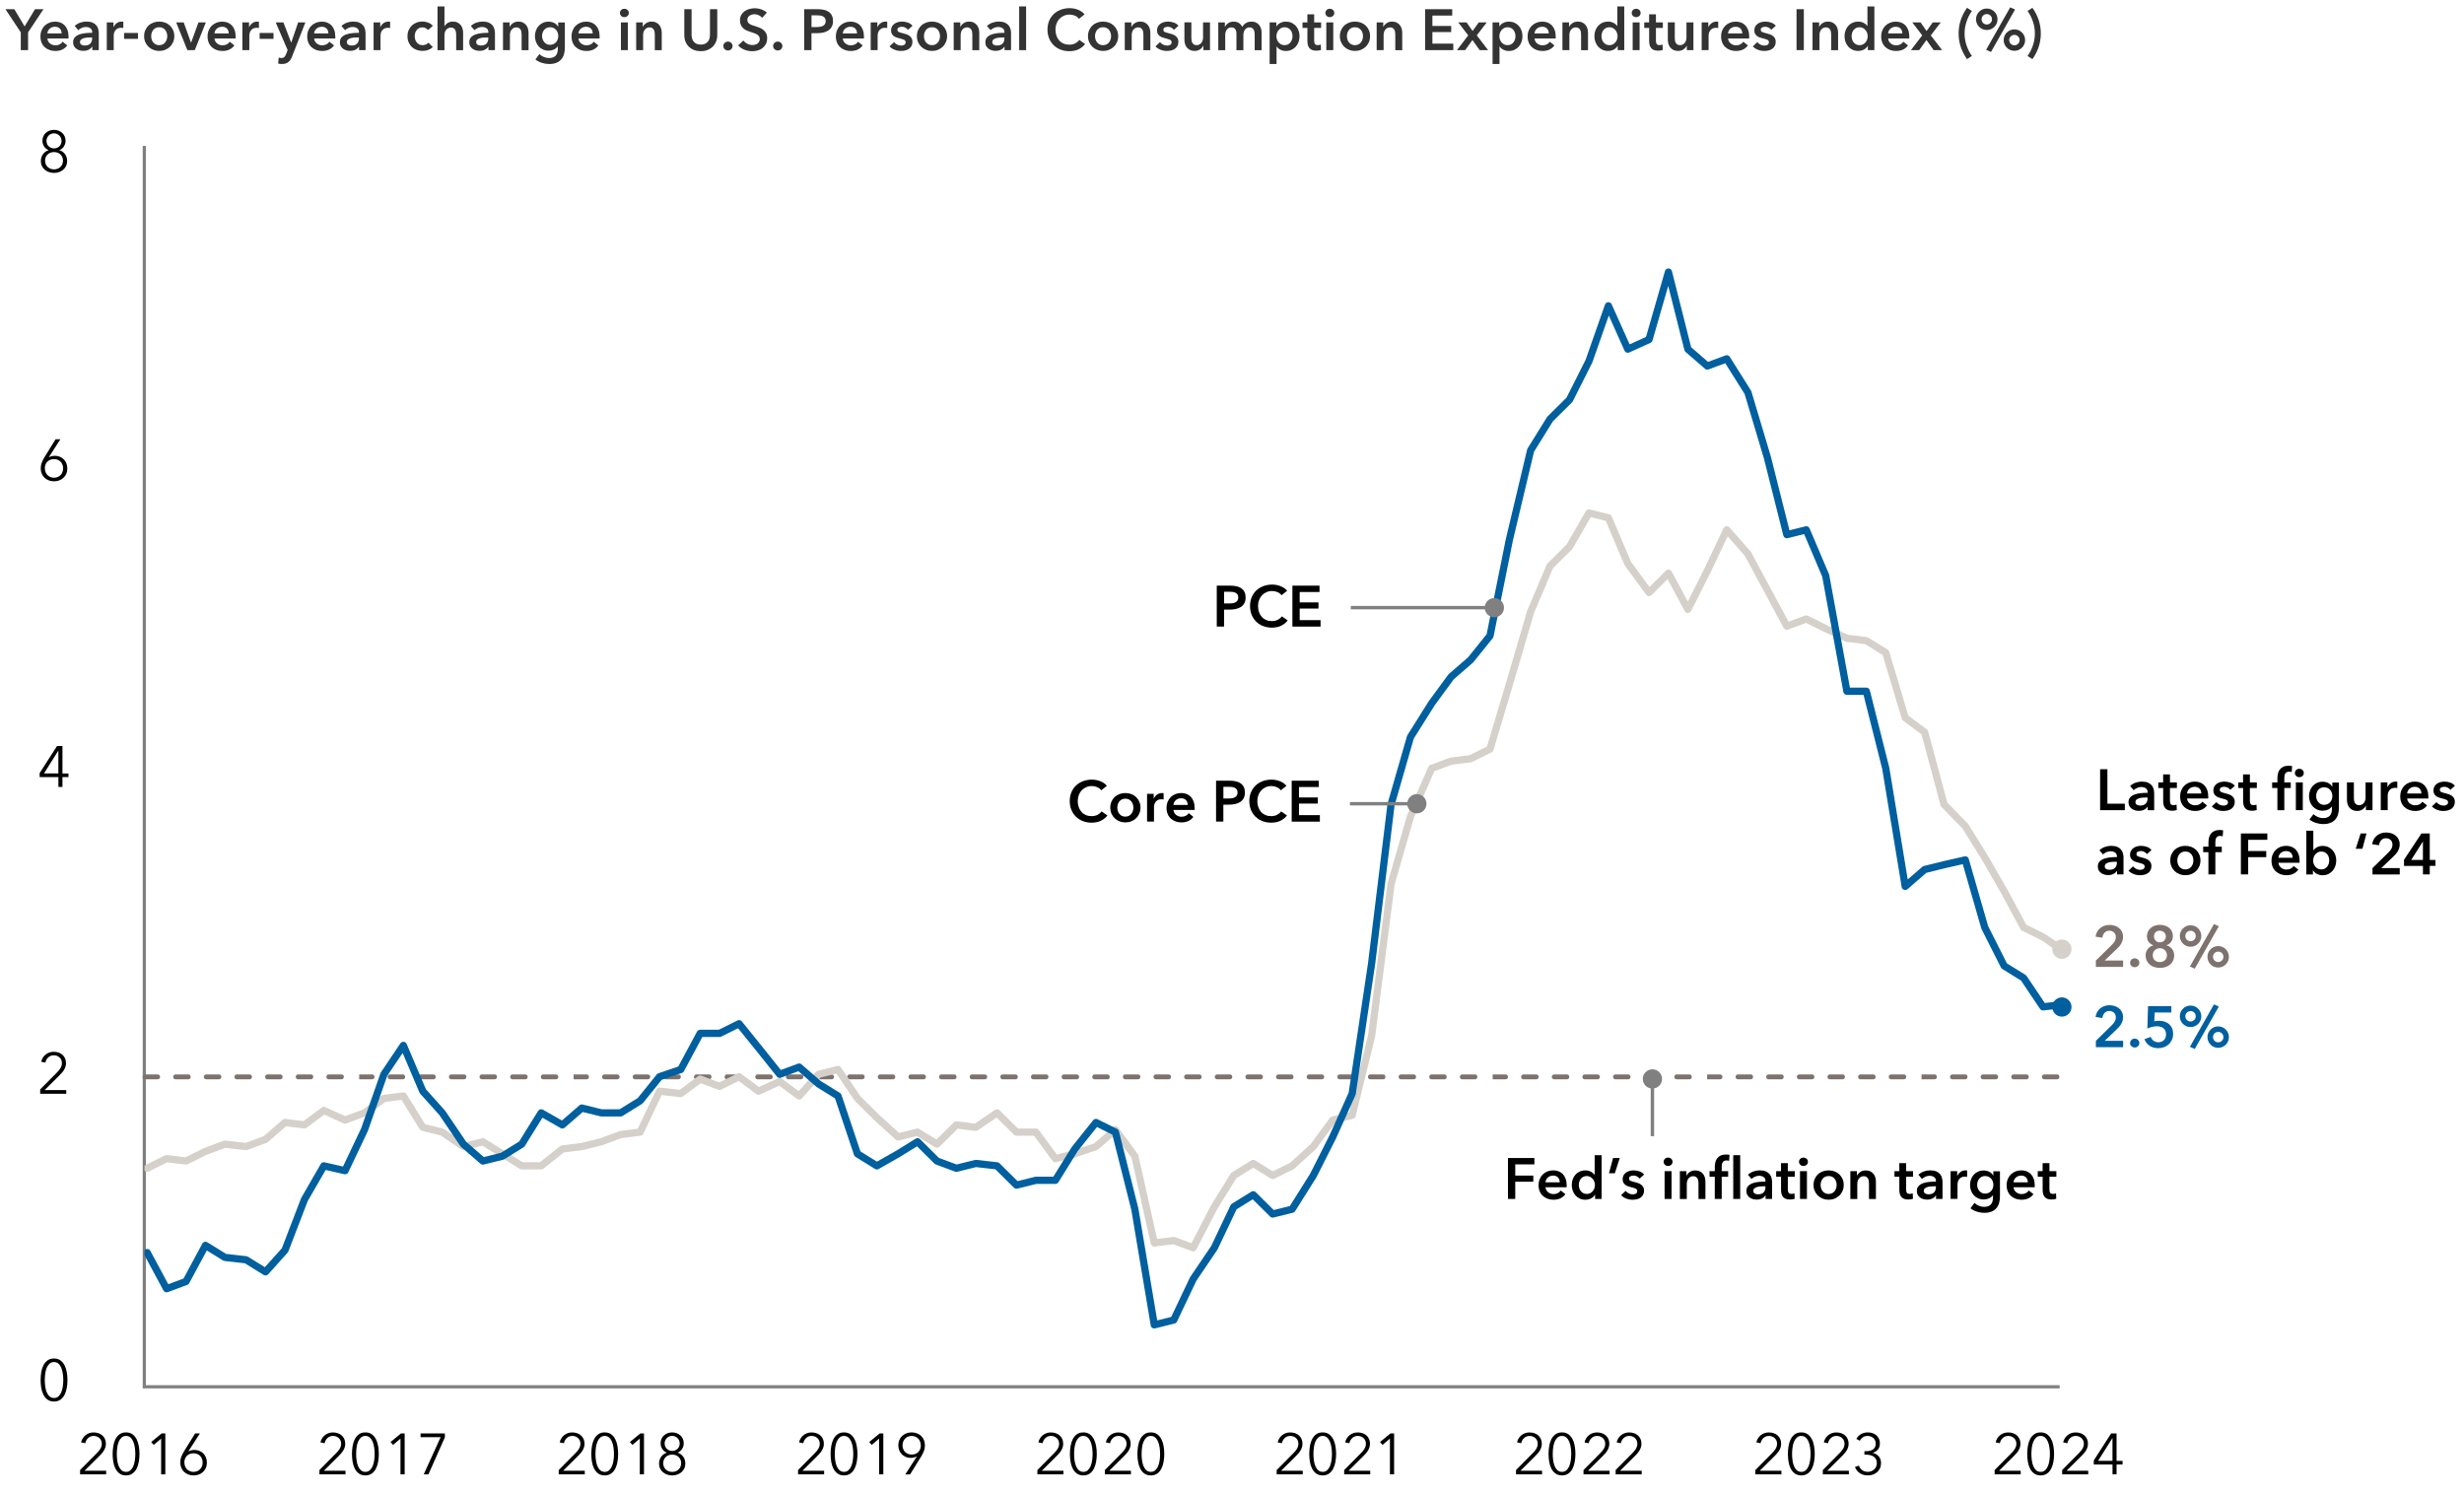 <?xml version="1.0" encoding="UTF-8"?>
<svg id="Example-line_chart" data-name="Example-line chart" xmlns="http://www.w3.org/2000/svg" xmlns:xlink="http://www.w3.org/1999/xlink" viewBox="0 0 767 465">
  <defs>
    <style>
      .cls-1 {
        clip-path: url(#clippath);
      }

      .cls-2, .cls-3, .cls-4, .cls-5, .cls-6 {
        fill: none;
      }

      .cls-2, .cls-7, .cls-8, .cls-9, .cls-10, .cls-11, .cls-12 {
        stroke-width: 0px;
      }

      .cls-13 {
        clip-path: url(#clippath-1);
      }

      .cls-3 {
        stroke-width: 1.06px;
      }

      .cls-3, .cls-4 {
        stroke: gray;
        stroke-miterlimit: 10;
      }

      .cls-5 {
        stroke: #005f9e;
      }

      .cls-5, .cls-6 {
        stroke-linecap: round;
        stroke-linejoin: round;
        stroke-width: 2.25px;
      }

      .cls-6 {
        stroke: #d5d0ca;
      }

      .cls-8 {
        fill: gray;
      }

      .cls-9 {
        fill: #d5d0ca;
      }

      .cls-10 {
        fill: #333;
      }

      .cls-11 {
        fill: #7d726d;
      }

      .cls-12 {
        fill: #005f9e;
      }
    </style>
    <clipPath id="clippath">
      <rect class="cls-2" x="44.99" y="40.07" width="597.3" height="393"/>
    </clipPath>
    <clipPath id="clippath-1">
      <rect class="cls-2" x="44.99" y="40.07" width="597.3" height="393"/>
    </clipPath>
  </defs>
  <g>
    <path class="cls-10" d="M6.48,10.08L1.69,2.86h2.77l3.2,5.36,3.24-5.36h2.63l-4.79,7.22v5.53h-2.27v-5.53Z"/>
    <path class="cls-10" d="M21.34,11.4v.29c0,.1,0,.19-.02.29h-6.57c.02.31.1.6.24.86.14.26.32.48.55.67.23.19.49.33.77.44s.59.16.9.16c.54,0,1-.1,1.37-.3.37-.2.68-.47.92-.82l1.44,1.15c-.85,1.15-2.09,1.73-3.71,1.73-.67,0-1.29-.1-1.85-.31-.56-.21-1.05-.51-1.47-.89-.41-.38-.74-.85-.97-1.41-.23-.56-.35-1.19-.35-1.9s.12-1.33.35-1.9c.23-.57.55-1.06.96-1.46.41-.4.89-.71,1.45-.94.56-.22,1.16-.33,1.81-.33.6,0,1.16.1,1.67.3.51.2.95.49,1.32.88.37.39.66.88.87,1.46.21.58.31,1.26.31,2.04ZM19.18,10.42c0-.28-.04-.54-.12-.79-.08-.25-.2-.47-.37-.67-.17-.19-.38-.34-.64-.46-.26-.11-.56-.17-.91-.17-.65,0-1.2.2-1.65.58-.45.39-.7.89-.75,1.5h4.43Z"/>
    <path class="cls-10" d="M28.72,14.51h-.05c-.22.38-.56.7-1.04.95-.48.25-1.03.37-1.64.37-.35,0-.71-.04-1.09-.13s-.73-.24-1.04-.45c-.32-.21-.58-.49-.79-.83-.21-.34-.31-.77-.31-1.27,0-.65.18-1.16.55-1.55s.84-.68,1.41-.88,1.21-.34,1.92-.41c.7-.07,1.39-.1,2.06-.1v-.22c0-.54-.2-.94-.58-1.2-.39-.26-.85-.39-1.4-.39-.46,0-.89.1-1.31.29-.42.19-.77.43-1.04.7l-1.12-1.31c.49-.46,1.06-.8,1.7-1.03.64-.23,1.29-.34,1.95-.34.77,0,1.4.11,1.9.32.5.22.89.5,1.18.85s.49.74.6,1.17.17.86.17,1.3v5.26h-2.02v-1.1ZM28.68,11.67h-.49c-.35,0-.71.01-1.1.04-.38.03-.74.1-1.06.2-.32.1-.59.25-.81.43-.22.19-.32.44-.32.76,0,.2.04.38.13.51.09.14.21.25.35.33s.31.14.49.18c.18.04.36.05.54.05.74,0,1.31-.2,1.69-.59.38-.4.58-.94.58-1.62v-.31Z"/>
    <path class="cls-10" d="M33.24,6.97h2.07v1.44h.04c.24-.5.58-.91,1.01-1.22.43-.31.94-.47,1.51-.47.08,0,.17,0,.27,0s.18.02.25.04v1.98c-.14-.04-.27-.06-.37-.07-.1-.01-.2-.02-.3-.02-.49,0-.89.09-1.19.27s-.53.4-.7.65c-.17.25-.28.51-.34.77-.06.26-.09.47-.09.63v4.63h-2.16V6.97Z"/>
    <path class="cls-10" d="M42.94,12.1h-4.32v-1.84h4.32v1.84Z"/>
    <path class="cls-10" d="M44.86,11.25c0-.68.12-1.31.37-1.86.25-.56.58-1.04,1-1.43.42-.4.92-.7,1.49-.92.58-.22,1.19-.32,1.84-.32s1.26.11,1.84.32c.58.22,1.07.52,1.49.92.42.4.75.87,1,1.43s.37,1.18.37,1.86-.12,1.31-.37,1.87c-.25.56-.58,1.05-1,1.45-.42.4-.92.72-1.49.95-.58.23-1.19.34-1.84.34s-1.26-.11-1.84-.34c-.58-.23-1.07-.54-1.49-.95-.42-.4-.75-.88-1-1.45-.25-.56-.37-1.19-.37-1.87ZM47.06,11.25c0,.34.05.67.15,1.01.1.34.25.64.46.9.2.26.46.48.77.65s.68.25,1.12.25.8-.08,1.12-.25.57-.38.77-.65c.2-.26.36-.56.46-.9s.15-.67.15-1.01-.05-.67-.15-1-.25-.63-.46-.89c-.2-.26-.46-.48-.77-.64s-.68-.24-1.12-.24-.8.08-1.12.24-.57.38-.77.64c-.2.26-.36.56-.46.89-.1.33-.15.66-.15,1Z"/>
    <path class="cls-10" d="M54.82,6.97h2.36l2.27,6.3h.04l2.29-6.3h2.29l-3.44,8.64h-2.3l-3.49-8.64Z"/>
    <path class="cls-10" d="M73.36,11.4v.29c0,.1,0,.19-.02.29h-6.57c.02.31.1.6.24.86.14.26.32.48.55.67.23.19.49.33.77.44s.59.16.9.16c.54,0,1-.1,1.37-.3.37-.2.68-.47.92-.82l1.44,1.15c-.85,1.15-2.09,1.73-3.71,1.73-.67,0-1.29-.1-1.85-.31-.56-.21-1.05-.51-1.47-.89-.41-.38-.74-.85-.97-1.41-.23-.56-.35-1.19-.35-1.9s.12-1.33.35-1.9c.23-.57.55-1.06.96-1.46.41-.4.89-.71,1.45-.94.56-.22,1.16-.33,1.81-.33.6,0,1.16.1,1.67.3.51.2.95.49,1.32.88.37.39.66.88.87,1.46.21.58.31,1.26.31,2.04ZM71.2,10.42c0-.28-.04-.54-.12-.79-.08-.25-.2-.47-.37-.67-.17-.19-.38-.34-.64-.46-.26-.11-.56-.17-.91-.17-.65,0-1.2.2-1.65.58-.45.39-.7.89-.75,1.5h4.43Z"/>
    <path class="cls-10" d="M75.45,6.97h2.07v1.44h.04c.24-.5.58-.91,1.01-1.22.43-.31.94-.47,1.51-.47.08,0,.17,0,.27,0s.18.02.25.04v1.98c-.14-.04-.27-.06-.37-.07-.1-.01-.2-.02-.3-.02-.49,0-.89.09-1.19.27s-.53.4-.7.65c-.17.25-.28.51-.34.77-.06.26-.09.47-.09.63v4.63h-2.16V6.97Z"/>
    <path class="cls-10" d="M85.14,12.1h-4.32v-1.84h4.32v1.84Z"/>
    <path class="cls-10" d="M85.83,6.97h2.39l2.41,6.28h.04l2.14-6.28h2.25l-4.09,10.49c-.16.4-.32.75-.5,1.05s-.4.56-.65.77c-.25.21-.55.37-.89.48s-.75.16-1.23.16c-.18,0-.36,0-.55-.03-.19-.02-.38-.05-.57-.1l.18-1.87c.14.05.28.08.42.1.14.02.27.03.39.03.23,0,.42-.03.58-.08.16-.05.29-.14.4-.25.11-.11.2-.25.29-.42s.17-.37.27-.59l.43-1.1-3.71-8.64Z"/>
    <path class="cls-10" d="M104.38,11.4v.29c0,.1,0,.19-.02.29h-6.57c.02.31.1.6.24.86.14.26.32.48.55.67.23.19.49.33.77.44s.59.16.9.16c.54,0,1-.1,1.37-.3.37-.2.68-.47.92-.82l1.44,1.15c-.85,1.15-2.09,1.73-3.71,1.73-.67,0-1.29-.1-1.85-.31-.56-.21-1.05-.51-1.47-.89-.41-.38-.74-.85-.97-1.41-.23-.56-.35-1.19-.35-1.9s.12-1.33.35-1.9c.23-.57.55-1.06.96-1.46.41-.4.89-.71,1.45-.94.56-.22,1.16-.33,1.81-.33.6,0,1.16.1,1.67.3.51.2.95.49,1.32.88.37.39.66.88.87,1.46.21.58.31,1.26.31,2.04ZM102.22,10.42c0-.28-.04-.54-.12-.79-.08-.25-.2-.47-.37-.67-.17-.19-.38-.34-.64-.46-.26-.11-.56-.17-.91-.17-.65,0-1.2.2-1.65.58-.45.39-.7.89-.75,1.5h4.43Z"/>
    <path class="cls-10" d="M111.76,14.51h-.05c-.22.38-.56.7-1.04.95-.48.25-1.03.37-1.64.37-.35,0-.71-.04-1.09-.13s-.73-.24-1.04-.45c-.32-.21-.58-.49-.79-.83-.21-.34-.31-.77-.31-1.27,0-.65.18-1.16.55-1.55s.84-.68,1.41-.88,1.21-.34,1.92-.41c.7-.07,1.39-.1,2.06-.1v-.22c0-.54-.2-.94-.58-1.2-.39-.26-.85-.39-1.4-.39-.46,0-.89.1-1.31.29-.42.19-.77.43-1.04.7l-1.12-1.31c.49-.46,1.06-.8,1.7-1.03.64-.23,1.29-.34,1.95-.34.77,0,1.4.11,1.9.32.5.22.89.5,1.18.85s.49.74.6,1.17.17.86.17,1.3v5.26h-2.02v-1.1ZM111.73,11.67h-.49c-.35,0-.71.01-1.1.04-.38.03-.74.1-1.06.2-.32.1-.59.25-.81.43-.22.19-.32.44-.32.76,0,.2.04.38.13.51.09.14.21.25.35.33s.31.14.49.18c.18.04.36.05.54.05.74,0,1.31-.2,1.69-.59.38-.4.58-.94.58-1.62v-.31Z"/>
    <path class="cls-10" d="M116.29,6.97h2.07v1.44h.04c.24-.5.58-.91,1.01-1.22.43-.31.94-.47,1.51-.47.08,0,.17,0,.27,0s.18.02.25.04v1.98c-.14-.04-.27-.06-.37-.07-.1-.01-.2-.02-.3-.02-.49,0-.89.09-1.19.27s-.53.4-.7.65c-.17.25-.28.51-.34.77-.06.26-.09.47-.09.63v4.63h-2.16V6.97Z"/>
    <path class="cls-10" d="M133.25,9.36c-.17-.24-.42-.44-.76-.6s-.68-.24-1.03-.24c-.4,0-.74.08-1.04.24-.3.16-.55.38-.75.64-.2.26-.35.56-.44.89-.1.33-.14.66-.14,1s.05.67.15,1,.25.63.46.89.46.48.77.64.66.24,1.07.24c.34,0,.67-.07,1.01-.2.34-.13.61-.32.81-.58l1.35,1.37c-.36.38-.82.68-1.38.89-.56.21-1.16.31-1.81.31s-1.24-.1-1.81-.31c-.57-.2-1.07-.5-1.49-.9-.43-.4-.76-.88-1.01-1.44-.25-.56-.37-1.21-.37-1.93s.12-1.33.37-1.89c.25-.56.58-1.04,1-1.44.42-.4.91-.7,1.47-.92.56-.22,1.15-.32,1.79-.32s1.25.12,1.85.36c.59.24,1.06.57,1.41.99l-1.48,1.3Z"/>
    <path class="cls-10" d="M140.97,6.72c.56,0,1.05.1,1.45.3.4.2.73.46.99.78.26.32.45.7.57,1.12s.18.85.18,1.3v5.4h-2.16v-4.75c0-.25-.02-.51-.05-.78-.04-.27-.11-.52-.23-.74-.11-.22-.28-.41-.49-.55-.21-.14-.49-.22-.84-.22s-.65.07-.9.2-.46.31-.63.53c-.17.22-.29.47-.38.75-.08.28-.13.56-.13.85v4.72h-2.16V2h2.16v6.17h.04c.08-.18.21-.36.37-.53s.35-.33.57-.47c.22-.14.46-.25.74-.33.28-.08.58-.13.9-.13Z"/>
    <path class="cls-10" d="M152.04,14.51h-.05c-.22.38-.56.7-1.04.95-.48.25-1.03.37-1.64.37-.35,0-.71-.04-1.09-.13s-.73-.24-1.04-.45c-.32-.21-.58-.49-.79-.83-.21-.34-.31-.77-.31-1.27,0-.65.18-1.16.55-1.55s.84-.68,1.41-.88,1.21-.34,1.92-.41c.7-.07,1.39-.1,2.06-.1v-.22c0-.54-.2-.94-.58-1.2-.39-.26-.85-.39-1.4-.39-.46,0-.89.1-1.31.29-.42.19-.77.43-1.04.7l-1.12-1.31c.49-.46,1.06-.8,1.7-1.03.64-.23,1.29-.34,1.95-.34.77,0,1.4.11,1.9.32.5.22.89.5,1.18.85s.49.74.6,1.17.17.86.17,1.3v5.26h-2.02v-1.1ZM152,11.67h-.49c-.35,0-.71.01-1.1.04-.38.03-.74.1-1.06.2-.32.1-.59.25-.81.43-.22.19-.32.44-.32.76,0,.2.04.38.13.51.09.14.21.25.35.33s.31.14.49.18c.18.04.36.05.54.05.74,0,1.31-.2,1.69-.59.38-.4.58-.94.58-1.62v-.31Z"/>
    <path class="cls-10" d="M156.57,6.97h2.05v1.39h.04c.19-.43.52-.81,1-1.14s1.04-.5,1.68-.5c.56,0,1.05.1,1.45.3.4.2.73.46.99.78.26.32.45.7.57,1.12.12.42.18.85.18,1.3v5.4h-2.16v-4.79c0-.25-.02-.52-.05-.79-.04-.28-.11-.52-.23-.75-.12-.22-.29-.4-.5-.55-.21-.14-.49-.22-.84-.22s-.65.07-.9.21c-.25.14-.46.32-.62.53-.16.22-.29.46-.37.75s-.13.57-.13.85v4.75h-2.16V6.97Z"/>
    <path class="cls-10" d="M175.83,6.97v7.87c0,.78-.1,1.48-.29,2.11-.19.63-.49,1.16-.89,1.6-.4.44-.91.78-1.52,1.02-.61.24-1.34.36-2.18.36-.35,0-.72-.03-1.11-.09-.39-.06-.77-.15-1.15-.27s-.74-.27-1.09-.45c-.35-.18-.66-.38-.94-.61l1.24-1.67c.42.4.89.7,1.42.91.53.21,1.06.32,1.6.32s.95-.08,1.3-.23c.35-.15.64-.36.85-.62.21-.27.36-.58.45-.94.09-.36.13-.76.13-1.19v-.63h-.04c-.31.42-.71.75-1.2.97-.49.22-1.03.34-1.63.34-.65,0-1.24-.12-1.76-.36-.53-.24-.98-.56-1.34-.97-.37-.41-.65-.88-.85-1.43-.2-.55-.31-1.12-.31-1.74s.1-1.21.3-1.76c.2-.55.48-1.03.85-1.44.37-.41.81-.73,1.33-.97.52-.24,1.11-.36,1.75-.36.61,0,1.18.13,1.71.38.53.25.95.64,1.26,1.17h.04v-1.3h2.05ZM171.22,8.48c-.4,0-.75.07-1.05.22s-.56.34-.77.58-.37.54-.49.87c-.11.33-.17.69-.17,1.08,0,.35.06.68.17,1,.11.32.28.61.49.87s.47.46.77.62c.31.16.65.23,1.04.23s.75-.08,1.07-.22.59-.35.81-.6c.22-.25.39-.54.51-.87.12-.33.18-.67.18-1.03s-.06-.72-.18-1.06c-.12-.33-.29-.63-.51-.88s-.49-.45-.8-.59c-.31-.14-.67-.22-1.06-.22Z"/>
    <path class="cls-10" d="M186.66,11.4v.29c0,.1,0,.19-.02.29h-6.57c.02.31.1.6.24.86.14.26.32.48.55.67.23.19.49.33.77.44s.59.16.9.16c.54,0,1-.1,1.37-.3.37-.2.68-.47.92-.82l1.44,1.15c-.85,1.15-2.09,1.73-3.71,1.73-.67,0-1.29-.1-1.85-.31-.56-.21-1.05-.51-1.47-.89-.41-.38-.74-.85-.97-1.41-.23-.56-.35-1.19-.35-1.9s.12-1.33.35-1.9c.23-.57.55-1.06.96-1.46.41-.4.89-.71,1.45-.94.56-.22,1.16-.33,1.81-.33.6,0,1.16.1,1.67.3.51.2.95.49,1.32.88.37.39.66.88.87,1.46.21.58.31,1.26.31,2.04ZM184.5,10.42c0-.28-.04-.54-.12-.79-.08-.25-.2-.47-.37-.67-.17-.19-.38-.34-.64-.46-.26-.11-.56-.17-.91-.17-.65,0-1.2.2-1.65.58-.45.39-.7.89-.75,1.5h4.43Z"/>
    <path class="cls-10" d="M192.97,4.03c0-.35.13-.65.39-.91.26-.26.58-.39.98-.39s.73.12,1,.37c.27.25.4.56.4.93s-.13.68-.4.93-.6.37-1,.37-.72-.13-.98-.39c-.26-.26-.39-.56-.39-.91ZM193.28,6.97h2.16v8.64h-2.16V6.97Z"/>
    <path class="cls-10" d="M198.03,6.97h2.05v1.39h.04c.19-.43.52-.81,1-1.14s1.04-.5,1.68-.5c.56,0,1.05.1,1.45.3.4.2.73.46.99.78.26.32.45.7.57,1.12.12.42.18.85.18,1.3v5.4h-2.16v-4.79c0-.25-.02-.52-.05-.79-.04-.28-.11-.52-.23-.75-.12-.22-.29-.4-.5-.55-.21-.14-.49-.22-.84-.22s-.65.07-.9.21c-.25.14-.46.32-.62.53-.16.22-.29.46-.37.75s-.13.57-.13.85v4.75h-2.16V6.97Z"/>
    <path class="cls-10" d="M223.27,10.93c0,.77-.13,1.46-.4,2.08-.26.62-.62,1.14-1.08,1.58-.46.43-1,.76-1.62,1-.62.23-1.3.35-2.03.35s-1.41-.12-2.03-.35c-.62-.23-1.17-.57-1.63-1-.46-.43-.82-.96-1.08-1.58-.26-.62-.39-1.31-.39-2.08V2.86h2.27v7.97c0,.37.05.74.14,1.11.1.37.25.69.48.98.22.29.52.52.88.7.37.18.82.27,1.36.27s.99-.09,1.36-.27c.37-.18.66-.41.88-.7.22-.29.38-.62.48-.98.1-.37.14-.73.14-1.11V2.86h2.27v8.06Z"/>
    <path class="cls-10" d="M225.16,14.35c0-.38.14-.71.42-.99.28-.28.62-.41,1.02-.41s.72.13,1.01.4.43.59.43.97-.14.71-.42.99c-.28.28-.62.41-1.02.41-.19,0-.38-.04-.55-.11-.17-.07-.33-.17-.46-.29-.13-.12-.24-.26-.31-.43-.08-.17-.12-.35-.12-.54Z"/>
    <path class="cls-10" d="M237.23,5.53c-.24-.31-.58-.57-1.02-.78s-.88-.32-1.32-.32c-.26,0-.53.03-.79.1-.26.07-.5.17-.72.31-.22.14-.39.32-.53.54-.14.22-.21.49-.21.8,0,.29.06.53.18.74.12.2.28.38.49.52.21.14.47.27.77.38.3.11.63.22.99.32.41.13.83.28,1.27.45.44.17.84.39,1.21.67s.67.62.9,1.04c.23.42.35.94.35,1.57,0,.68-.13,1.28-.38,1.79-.25.51-.59.93-1.01,1.27-.42.34-.91.59-1.48.76s-1.16.25-1.78.25c-.83,0-1.64-.15-2.43-.46s-1.44-.76-1.94-1.36l1.62-1.51c.31.43.73.77,1.25,1.03s1.04.38,1.54.38c.26,0,.53-.03.81-.1.28-.07.52-.18.75-.33.22-.16.4-.35.54-.58.14-.23.21-.52.21-.87s-.08-.61-.23-.84c-.16-.22-.37-.41-.63-.58-.26-.16-.58-.3-.94-.42-.36-.12-.74-.25-1.13-.38-.38-.12-.77-.26-1.15-.43-.38-.17-.73-.39-1.04-.67s-.56-.62-.75-1.02c-.19-.4-.29-.9-.29-1.5,0-.65.14-1.21.41-1.67.27-.47.62-.85,1.06-1.16.44-.31.94-.53,1.49-.68.56-.15,1.12-.22,1.7-.22.65,0,1.31.11,1.97.34s1.24.57,1.74,1.03l-1.48,1.62Z"/>
    <path class="cls-10" d="M240.66,14.35c0-.38.14-.71.42-.99.28-.28.62-.41,1.02-.41s.72.13,1.01.4.43.59.43.97-.14.71-.42.99c-.28.28-.62.41-1.02.41-.19,0-.38-.04-.55-.11-.17-.07-.33-.17-.46-.29-.13-.12-.24-.26-.31-.43-.08-.17-.12-.35-.12-.54Z"/>
    <path class="cls-10" d="M250.34,2.86h4.16c.73,0,1.39.07,1.98.2.59.13,1.09.35,1.51.65.42.3.74.68.97,1.15.23.47.34,1.03.34,1.69,0,.71-.13,1.3-.4,1.78-.26.48-.62.87-1.07,1.16-.45.29-.98.51-1.57.64-.6.13-1.24.2-1.91.2h-1.75v5.27h-2.27V2.86ZM254.2,8.43c.37,0,.73-.03,1.06-.08s.64-.15.9-.29c.26-.14.47-.33.63-.57.16-.24.23-.55.23-.94s-.08-.67-.23-.91c-.16-.23-.36-.42-.62-.55-.26-.13-.55-.22-.88-.26-.33-.04-.67-.06-1.02-.06h-1.66v3.65h1.58Z"/>
    <path class="cls-10" d="M268.94,11.4v.29c0,.1,0,.19-.02.29h-6.57c.02.31.1.6.24.86.14.26.32.48.55.67.23.19.49.33.77.44s.59.16.9.16c.54,0,1-.1,1.37-.3.37-.2.68-.47.92-.82l1.44,1.15c-.85,1.15-2.09,1.73-3.71,1.73-.67,0-1.29-.1-1.85-.31-.56-.21-1.05-.51-1.47-.89-.41-.38-.74-.85-.97-1.41-.23-.56-.35-1.19-.35-1.9s.12-1.33.35-1.9c.23-.57.55-1.06.96-1.46.41-.4.89-.71,1.45-.94.56-.22,1.16-.33,1.81-.33.6,0,1.16.1,1.67.3.51.2.95.49,1.32.88.37.39.66.88.87,1.46.21.58.31,1.26.31,2.04ZM266.78,10.42c0-.28-.04-.54-.12-.79-.08-.25-.2-.47-.37-.67-.17-.19-.38-.34-.64-.46-.26-.11-.56-.17-.91-.17-.65,0-1.2.2-1.65.58-.45.39-.7.89-.75,1.5h4.43Z"/>
    <path class="cls-10" d="M271.03,6.97h2.07v1.44h.04c.24-.5.58-.91,1.01-1.22.43-.31.94-.47,1.51-.47.08,0,.17,0,.27,0s.18.02.25.04v1.98c-.14-.04-.27-.06-.37-.07-.1-.01-.2-.02-.3-.02-.49,0-.89.09-1.19.27s-.53.4-.7.65c-.17.25-.28.51-.34.77-.06.26-.09.47-.09.63v4.63h-2.16V6.97Z"/>
    <path class="cls-10" d="M282.62,9.27c-.19-.25-.46-.47-.79-.66-.34-.19-.7-.28-1.1-.28-.35,0-.67.07-.95.22-.29.14-.43.38-.43.72s.16.57.48.71c.32.14.78.28,1.4.42.32.07.65.17.98.29.33.12.63.28.9.48s.49.44.66.74c.17.29.25.65.25,1.07,0,.53-.1.98-.3,1.34-.2.37-.46.66-.79.89-.33.23-.71.39-1.15.5-.44.1-.89.15-1.36.15-.67,0-1.33-.12-1.96-.37-.64-.25-1.16-.6-1.58-1.05l1.42-1.33c.24.31.55.57.94.77.38.2.81.31,1.28.31.16,0,.32-.02.48-.05.16-.04.31-.09.45-.17.14-.08.25-.18.33-.32.08-.13.13-.29.13-.49,0-.36-.17-.62-.5-.77s-.83-.31-1.48-.47c-.32-.07-.64-.17-.94-.28-.31-.11-.58-.26-.82-.45-.24-.19-.43-.42-.58-.69-.14-.28-.22-.62-.22-1.03,0-.48.1-.89.3-1.24.2-.35.46-.63.78-.85.32-.22.69-.39,1.1-.5.41-.11.83-.16,1.26-.16.62,0,1.23.11,1.83.32.59.22,1.06.55,1.41.99l-1.4,1.24Z"/>
    <path class="cls-10" d="M285.41,11.25c0-.68.12-1.31.37-1.86.25-.56.58-1.04,1-1.43.42-.4.92-.7,1.49-.92.58-.22,1.19-.32,1.84-.32s1.26.11,1.84.32c.58.22,1.07.52,1.49.92.42.4.75.87,1,1.43s.37,1.18.37,1.86-.12,1.31-.37,1.87c-.25.56-.58,1.05-1,1.45-.42.4-.92.72-1.49.95-.58.23-1.19.34-1.84.34s-1.26-.11-1.84-.34c-.58-.23-1.07-.54-1.49-.95-.42-.4-.75-.88-1-1.45-.25-.56-.37-1.19-.37-1.87ZM287.61,11.25c0,.34.05.67.15,1.01.1.34.25.64.46.9.2.26.46.48.77.65s.68.25,1.12.25.8-.08,1.12-.25.57-.38.77-.65c.2-.26.36-.56.46-.9s.15-.67.15-1.01-.05-.67-.15-1-.25-.63-.46-.89c-.2-.26-.46-.48-.77-.64s-.68-.24-1.12-.24-.8.08-1.12.24-.57.38-.77.64c-.2.26-.36.56-.46.89-.1.33-.15.66-.15,1Z"/>
    <path class="cls-10" d="M296.87,6.97h2.05v1.39h.04c.19-.43.52-.81,1-1.14s1.04-.5,1.68-.5c.56,0,1.05.1,1.45.3.4.2.73.46.99.78.26.32.45.7.57,1.12.12.42.18.85.18,1.3v5.4h-2.16v-4.79c0-.25-.02-.52-.05-.79-.04-.28-.11-.52-.23-.75-.12-.22-.29-.4-.5-.55-.21-.14-.49-.22-.84-.22s-.65.07-.9.21c-.25.14-.46.32-.62.53-.16.22-.29.46-.37.75s-.13.57-.13.85v4.75h-2.16V6.97Z"/>
    <path class="cls-10" d="M312.69,14.51h-.05c-.22.38-.56.7-1.04.95-.48.25-1.03.37-1.64.37-.35,0-.71-.04-1.09-.13s-.73-.24-1.04-.45c-.32-.21-.58-.49-.79-.83-.21-.34-.31-.77-.31-1.27,0-.65.18-1.16.55-1.55s.84-.68,1.41-.88,1.21-.34,1.92-.41c.7-.07,1.39-.1,2.06-.1v-.22c0-.54-.2-.94-.58-1.2-.39-.26-.85-.39-1.4-.39-.46,0-.89.1-1.31.29-.42.19-.77.43-1.04.7l-1.12-1.31c.49-.46,1.06-.8,1.7-1.03.64-.23,1.29-.34,1.95-.34.77,0,1.4.11,1.9.32.5.22.89.5,1.18.85s.49.74.6,1.17.17.86.17,1.3v5.26h-2.02v-1.1ZM312.66,11.67h-.49c-.35,0-.71.01-1.1.04-.38.03-.74.1-1.06.2-.32.1-.59.25-.81.43-.22.19-.32.44-.32.76,0,.2.04.38.13.51.09.14.21.25.35.33s.31.14.49.18c.18.04.36.05.54.05.74,0,1.31-.2,1.69-.59.38-.4.58-.94.58-1.62v-.31Z"/>
    <path class="cls-10" d="M317.25,2h2.16v13.61h-2.16V2Z"/>
    <path class="cls-10" d="M335.85,5.85c-.34-.46-.77-.79-1.31-1s-1.07-.31-1.58-.31c-.66,0-1.26.12-1.8.36-.54.24-1,.57-1.4.99-.39.42-.69.91-.9,1.48-.21.56-.31,1.18-.31,1.84,0,.7.1,1.33.31,1.91.2.58.5,1.07.87,1.49s.83.74,1.36.96c.53.23,1.12.34,1.78.34s1.29-.13,1.82-.41c.53-.27.95-.63,1.28-1.07l1.82,1.28c-.56.71-1.25,1.26-2.07,1.65-.82.39-1.77.58-2.86.58-1,0-1.91-.17-2.75-.5-.83-.33-1.55-.79-2.15-1.39-.6-.59-1.07-1.3-1.4-2.12s-.5-1.73-.5-2.73.18-1.94.53-2.76c.35-.82.84-1.52,1.46-2.1s1.35-1.02,2.19-1.33,1.75-.47,2.74-.47c.41,0,.83.04,1.28.12.44.08.87.2,1.28.36.41.16.79.36,1.15.6.36.24.67.53.92.86l-1.73,1.37Z"/>
    <path class="cls-10" d="M338.67,11.25c0-.68.12-1.31.37-1.86.25-.56.58-1.04,1-1.43.42-.4.92-.7,1.49-.92.58-.22,1.19-.32,1.84-.32s1.26.11,1.84.32c.58.22,1.07.52,1.49.92.42.4.75.87,1,1.43s.37,1.18.37,1.86-.12,1.31-.37,1.87c-.25.56-.58,1.05-1,1.45-.42.4-.92.72-1.49.95-.58.23-1.19.34-1.84.34s-1.26-.11-1.84-.34c-.58-.23-1.07-.54-1.49-.95-.42-.4-.75-.88-1-1.45-.25-.56-.37-1.19-.37-1.87ZM340.86,11.25c0,.34.05.67.15,1.01.1.34.25.64.46.9.2.26.46.48.77.65s.68.25,1.12.25.8-.08,1.12-.25.57-.38.77-.65c.2-.26.36-.56.46-.9s.15-.67.15-1.01-.05-.67-.15-1-.25-.63-.46-.89c-.2-.26-.46-.48-.77-.64s-.68-.24-1.12-.24-.8.08-1.12.24-.57.38-.77.64c-.2.26-.36.56-.46.89-.1.33-.15.66-.15,1Z"/>
    <path class="cls-10" d="M350.12,6.97h2.05v1.39h.04c.19-.43.52-.81,1-1.14s1.04-.5,1.68-.5c.56,0,1.05.1,1.45.3.4.2.73.46.99.78.26.32.45.7.57,1.12.12.42.18.85.18,1.3v5.4h-2.16v-4.79c0-.25-.02-.52-.05-.79-.04-.28-.11-.52-.23-.75-.12-.22-.29-.4-.5-.55-.21-.14-.49-.22-.84-.22s-.65.07-.9.21c-.25.14-.46.32-.62.53-.16.22-.29.46-.37.75s-.13.57-.13.85v4.75h-2.16V6.97Z"/>
    <path class="cls-10" d="M365.41,9.27c-.19-.25-.46-.47-.79-.66-.34-.19-.7-.28-1.1-.28-.35,0-.67.07-.95.22-.29.14-.43.38-.43.72s.16.57.48.71c.32.14.78.28,1.4.42.32.07.65.17.98.29.33.12.63.28.9.48s.49.44.66.74c.17.29.25.65.25,1.07,0,.53-.1.98-.3,1.34-.2.37-.46.66-.79.89-.33.23-.71.39-1.15.5-.44.1-.89.15-1.36.15-.67,0-1.33-.12-1.96-.37-.64-.25-1.16-.6-1.58-1.05l1.42-1.33c.24.31.55.57.94.77.38.2.81.31,1.28.31.16,0,.32-.02.48-.05.16-.04.31-.09.45-.17.14-.08.25-.18.33-.32.08-.13.13-.29.13-.49,0-.36-.17-.62-.5-.77s-.83-.31-1.48-.47c-.32-.07-.64-.17-.94-.28-.31-.11-.58-.26-.82-.45-.24-.19-.43-.42-.58-.69-.14-.28-.22-.62-.22-1.03,0-.48.1-.89.3-1.24.2-.35.46-.63.78-.85.32-.22.69-.39,1.1-.5.41-.11.83-.16,1.26-.16.62,0,1.23.11,1.83.32.59.22,1.06.55,1.41.99l-1.4,1.24Z"/>
    <path class="cls-10" d="M376.65,15.61h-2.05v-1.39h-.04c-.19.43-.52.81-1,1.14-.47.33-1.03.5-1.68.5-.56,0-1.05-.1-1.45-.3-.4-.2-.73-.46-.99-.78-.26-.32-.45-.7-.57-1.12s-.18-.85-.18-1.3v-5.4h2.16v4.79c0,.25.02.52.05.79s.11.53.23.75.29.4.5.55c.21.14.49.22.84.22s.63-.07.89-.21c.26-.14.47-.31.63-.53.16-.22.29-.46.37-.75.08-.28.13-.57.13-.85v-4.75h2.16v8.64Z"/>
    <path class="cls-10" d="M389.53,6.72c.56,0,1.05.1,1.45.3.4.2.73.46.99.78s.45.7.57,1.12c.12.42.18.85.18,1.3v5.4h-2.16v-4.79c0-.25-.02-.52-.05-.79-.04-.28-.11-.52-.23-.75-.12-.22-.29-.4-.5-.55-.21-.14-.49-.22-.84-.22s-.62.07-.86.22c-.24.14-.44.33-.59.56-.16.23-.27.48-.34.76s-.11.56-.11.84v4.72h-2.16v-5.22c0-.54-.13-.99-.39-1.34-.26-.35-.66-.53-1.21-.53-.32,0-.61.07-.85.21s-.44.32-.58.53c-.15.22-.26.46-.34.75s-.12.57-.12.85v4.75h-2.16V6.97h2.05v1.39h.04c.1-.22.23-.42.39-.61.16-.19.35-.37.58-.52.22-.16.48-.28.77-.37s.61-.13.95-.13c.67,0,1.23.15,1.67.45.44.3.79.7,1.03,1.19.29-.53.67-.93,1.15-1.21.48-.28,1.04-.42,1.69-.42Z"/>
    <path class="cls-10" d="M397.3,6.97v1.21h.05c.11-.17.25-.34.42-.51s.39-.33.64-.47c.25-.14.54-.25.85-.34s.67-.13,1.07-.13c.61,0,1.18.12,1.69.35.52.23.96.56,1.33.96.37.41.66.89.86,1.44s.31,1.15.31,1.78-.1,1.23-.3,1.79c-.2.56-.48,1.04-.85,1.46s-.81.74-1.33.99c-.52.25-1.11.37-1.77.37-.61,0-1.17-.13-1.68-.38s-.9-.59-1.18-1.03h-.04v5.47h-2.16V6.97h2.07ZM402.34,11.25c0-.34-.05-.67-.15-1s-.25-.63-.46-.89c-.2-.26-.46-.48-.77-.64-.31-.16-.68-.24-1.1-.24-.4,0-.75.08-1.06.25-.31.17-.58.38-.8.65-.22.26-.39.56-.5.9-.11.34-.17.67-.17,1.01s.06.67.17,1,.28.63.5.89c.22.26.49.48.8.64.31.16.67.24,1.06.24.42,0,.79-.08,1.1-.25.31-.17.57-.38.77-.65.2-.26.36-.56.46-.9s.15-.67.15-1.01Z"/>
    <path class="cls-10" d="M405.45,8.7v-1.73h1.51v-2.5h2.12v2.5h2.16v1.73h-2.16v4.01c0,.38.07.7.21.95.14.25.45.38.93.38.14,0,.3-.02.47-.04.17-.03.32-.08.45-.14l.07,1.69c-.19.07-.42.13-.68.17s-.52.06-.76.06c-.58,0-1.04-.08-1.4-.24-.36-.16-.64-.38-.85-.67s-.35-.61-.43-.97c-.08-.37-.12-.76-.12-1.18v-4.03h-1.51Z"/>
    <path class="cls-10" d="M412.56,4.03c0-.35.13-.65.39-.91s.58-.39.98-.39.73.12,1,.37c.27.25.41.56.41.93s-.13.68-.41.93c-.27.25-.6.37-1,.37s-.72-.13-.98-.39c-.26-.26-.39-.56-.39-.91ZM412.86,6.97h2.16v8.64h-2.16V6.97Z"/>
    <path class="cls-10" d="M417.08,11.25c0-.68.12-1.31.37-1.86s.58-1.04,1-1.43c.42-.4.92-.7,1.49-.92.58-.22,1.19-.32,1.84-.32s1.26.11,1.84.32c.58.22,1.07.52,1.49.92.42.4.75.87,1,1.43.25.56.37,1.18.37,1.86s-.12,1.31-.37,1.87c-.25.56-.58,1.05-1,1.45-.42.4-.92.72-1.49.95s-1.19.34-1.84.34-1.26-.11-1.84-.34-1.07-.54-1.49-.95c-.42-.4-.75-.88-1-1.45-.25-.56-.37-1.19-.37-1.87ZM419.27,11.25c0,.34.05.67.15,1.01.1.34.25.64.46.9.2.26.46.48.77.65.31.17.68.25,1.12.25s.8-.08,1.12-.25c.31-.17.57-.38.77-.65.2-.26.36-.56.46-.9s.15-.67.15-1.01-.05-.67-.15-1-.25-.63-.46-.89c-.2-.26-.46-.48-.77-.64-.31-.16-.68-.24-1.12-.24s-.8.08-1.12.24c-.31.16-.57.38-.77.64-.2.26-.36.56-.46.89-.1.33-.15.66-.15,1Z"/>
    <path class="cls-10" d="M428.53,6.97h2.05v1.39h.04c.19-.43.53-.81,1-1.14s1.04-.5,1.68-.5c.56,0,1.05.1,1.45.3.4.2.73.46.99.78s.45.7.57,1.12c.12.42.18.85.18,1.3v5.4h-2.16v-4.79c0-.25-.02-.52-.05-.79-.04-.28-.11-.52-.23-.75-.12-.22-.29-.4-.5-.55-.21-.14-.49-.22-.84-.22s-.65.07-.9.21-.46.32-.62.53-.29.46-.37.75-.13.57-.13.85v4.75h-2.16V6.97Z"/>
    <path class="cls-10" d="M443.61,2.86h8.44v1.98h-6.17v3.24h5.85v1.91h-5.85v3.6h6.5v2.02h-8.77V2.86Z"/>
    <path class="cls-10" d="M457.04,11.02l-3.11-4.05h2.59l1.87,2.68,1.93-2.68h2.48l-3.1,4.05,3.53,4.59h-2.63l-2.25-3.15-2.27,3.15h-2.56l3.51-4.59Z"/>
    <path class="cls-10" d="M466.7,6.97v1.21h.05c.11-.17.25-.34.42-.51s.39-.33.64-.47c.25-.14.54-.25.85-.34s.67-.13,1.07-.13c.61,0,1.18.12,1.69.35.52.23.96.56,1.33.96.37.41.66.89.86,1.44s.31,1.15.31,1.78-.1,1.23-.3,1.79c-.2.56-.48,1.04-.85,1.46s-.81.74-1.33.99c-.52.25-1.11.37-1.77.37-.61,0-1.17-.13-1.68-.38s-.9-.59-1.18-1.03h-.04v5.47h-2.16V6.97h2.07ZM471.74,11.25c0-.34-.05-.67-.15-1s-.25-.63-.46-.89c-.2-.26-.46-.48-.77-.64-.31-.16-.68-.24-1.1-.24-.4,0-.75.08-1.06.25-.31.17-.58.38-.8.65-.22.26-.39.56-.5.9-.11.34-.17.67-.17,1.01s.06.67.17,1,.28.63.5.89c.22.26.49.48.8.64.31.16.67.24,1.06.24.42,0,.79-.08,1.1-.25.31-.17.57-.38.77-.65.2-.26.36-.56.46-.9s.15-.67.15-1.01Z"/>
    <path class="cls-10" d="M484.27,11.4v.29c0,.1,0,.19-.02.29h-6.57c.02.31.1.6.24.86.14.26.32.48.55.67.23.19.49.33.77.44.29.11.59.16.9.16.54,0,1-.1,1.37-.3s.68-.47.92-.82l1.44,1.15c-.85,1.15-2.09,1.73-3.71,1.73-.67,0-1.29-.1-1.85-.31-.56-.21-1.05-.51-1.47-.89-.41-.38-.74-.85-.97-1.41-.23-.56-.35-1.19-.35-1.9s.12-1.33.35-1.9c.23-.57.56-1.06.96-1.46.41-.4.89-.71,1.45-.94.56-.22,1.16-.33,1.81-.33.6,0,1.15.1,1.67.3.51.2.95.49,1.32.88.37.39.66.88.87,1.46s.32,1.26.32,2.04ZM482.11,10.42c0-.28-.04-.54-.12-.79s-.2-.47-.37-.67-.38-.34-.64-.46-.56-.17-.91-.17c-.65,0-1.2.2-1.65.58s-.7.89-.75,1.5h4.43Z"/>
    <path class="cls-10" d="M486.36,6.97h2.05v1.39h.04c.19-.43.53-.81,1-1.14s1.04-.5,1.68-.5c.56,0,1.05.1,1.45.3.4.2.73.46.99.78s.45.7.57,1.12c.12.42.18.85.18,1.3v5.4h-2.16v-4.79c0-.25-.02-.52-.05-.79-.04-.28-.11-.52-.23-.75-.12-.22-.29-.4-.5-.55-.21-.14-.49-.22-.84-.22s-.65.07-.9.21-.46.32-.62.53-.29.46-.37.75-.13.57-.13.85v4.75h-2.16V6.97Z"/>
    <path class="cls-10" d="M505.62,15.61h-2.05v-1.3h-.04c-.3.5-.72.89-1.25,1.15-.53.26-1.11.4-1.72.4-.66,0-1.25-.12-1.77-.37-.52-.25-.97-.58-1.33-.99s-.65-.9-.85-1.46c-.2-.56-.3-1.16-.3-1.79s.1-1.23.31-1.78.49-1.03.86-1.44c.37-.41.82-.73,1.33-.96.52-.23,1.08-.35,1.69-.35.4,0,.75.04,1.06.13.31.09.58.2.82.33.23.13.44.28.6.43.17.16.31.31.41.45h.05V2h2.16v13.61ZM498.51,11.25c0,.34.05.67.15,1.01.1.34.25.64.46.9.2.26.46.48.77.65.31.17.68.25,1.1.25.4,0,.75-.08,1.06-.24.31-.16.58-.38.8-.64.22-.26.39-.56.5-.89.11-.33.17-.66.17-1s-.06-.67-.17-1.01c-.11-.33-.28-.64-.5-.9-.22-.26-.49-.48-.8-.65-.31-.17-.67-.25-1.06-.25-.42,0-.79.08-1.1.24-.31.16-.57.38-.77.64-.2.26-.36.56-.46.89-.1.33-.15.66-.15,1Z"/>
    <path class="cls-10" d="M507.92,4.03c0-.35.13-.65.39-.91s.58-.39.98-.39.73.12,1,.37c.27.25.41.56.41.93s-.13.68-.41.93c-.27.25-.6.37-1,.37s-.72-.13-.98-.39c-.26-.26-.39-.56-.39-.91ZM508.22,6.97h2.16v8.64h-2.16V6.97Z"/>
    <path class="cls-10" d="M511.83,8.7v-1.73h1.51v-2.5h2.12v2.5h2.16v1.73h-2.16v4.01c0,.38.07.7.21.95.14.25.45.38.93.38.14,0,.3-.02.47-.04.17-.03.32-.08.45-.14l.07,1.69c-.19.07-.42.13-.68.17s-.52.06-.76.06c-.58,0-1.04-.08-1.4-.24-.36-.16-.64-.38-.85-.67s-.35-.61-.43-.97c-.08-.37-.12-.76-.12-1.18v-4.03h-1.51Z"/>
    <path class="cls-10" d="M527.13,15.61h-2.05v-1.39h-.04c-.19.43-.52.81-1,1.14-.47.33-1.04.5-1.68.5-.56,0-1.05-.1-1.45-.3s-.73-.46-.99-.78c-.26-.32-.45-.7-.57-1.12-.12-.42-.18-.85-.18-1.3v-5.4h2.16v4.79c0,.25.02.52.05.79.04.28.11.53.23.75s.29.4.5.55c.21.14.49.22.84.22s.63-.07.89-.21c.26-.14.47-.31.63-.53.16-.22.28-.46.37-.75.08-.28.13-.57.13-.85v-4.75h2.16v8.64Z"/>
    <path class="cls-10" d="M529.7,6.97h2.07v1.44h.04c.24-.5.58-.91,1.01-1.22.43-.31.94-.47,1.51-.47.08,0,.17,0,.27,0,.1,0,.18.02.25.04v1.98c-.14-.04-.27-.06-.37-.07-.1-.01-.2-.02-.3-.02-.49,0-.89.09-1.19.27s-.53.4-.7.65c-.17.25-.28.51-.34.77-.06.26-.09.47-.09.63v4.63h-2.16V6.97Z"/>
    <path class="cls-10" d="M544.5,11.4v.29c0,.1,0,.19-.02.29h-6.57c.02.31.1.6.24.86.14.26.32.48.55.67.23.19.49.33.77.44.29.11.59.16.9.16.54,0,1-.1,1.37-.3s.68-.47.92-.82l1.44,1.15c-.85,1.15-2.09,1.73-3.71,1.73-.67,0-1.29-.1-1.85-.31-.56-.21-1.05-.51-1.47-.89-.41-.38-.74-.85-.97-1.41-.23-.56-.35-1.19-.35-1.9s.12-1.33.35-1.9c.23-.57.56-1.06.96-1.46.41-.4.89-.71,1.45-.94.56-.22,1.16-.33,1.81-.33.6,0,1.15.1,1.67.3.51.2.95.49,1.32.88.37.39.66.88.87,1.46s.32,1.26.32,2.04ZM542.34,10.42c0-.28-.04-.54-.12-.79s-.2-.47-.37-.67-.38-.34-.64-.46-.56-.17-.91-.17c-.65,0-1.2.2-1.65.58s-.7.89-.75,1.5h4.43Z"/>
    <path class="cls-10" d="M551.36,9.27c-.19-.25-.46-.47-.79-.66-.34-.19-.7-.28-1.1-.28-.35,0-.67.07-.95.22-.29.14-.43.38-.43.72s.16.57.48.71c.32.14.78.28,1.39.42.32.07.65.17.98.29.33.12.63.28.9.48.27.2.49.44.66.74.17.29.25.65.25,1.07,0,.53-.1.98-.3,1.34-.2.37-.46.66-.79.89-.33.23-.71.39-1.15.5-.44.1-.89.15-1.36.15-.67,0-1.33-.12-1.96-.37-.64-.25-1.16-.6-1.58-1.05l1.42-1.33c.24.31.55.57.94.77s.81.31,1.28.31c.16,0,.31-.02.48-.05s.31-.09.45-.17.25-.18.33-.32c.08-.13.13-.29.13-.49,0-.36-.17-.62-.5-.77s-.83-.31-1.49-.47c-.32-.07-.64-.17-.94-.28-.31-.11-.58-.26-.82-.45-.24-.19-.43-.42-.58-.69-.14-.28-.22-.62-.22-1.03,0-.48.1-.89.3-1.24.2-.35.46-.63.78-.85.32-.22.69-.39,1.1-.5.41-.11.83-.16,1.26-.16.62,0,1.23.11,1.83.32.59.22,1.06.55,1.41.99l-1.4,1.24Z"/>
    <path class="cls-10" d="M559.23,2.86h2.27v12.74h-2.27V2.86Z"/>
    <path class="cls-10" d="M564.21,6.97h2.05v1.39h.04c.19-.43.53-.81,1-1.14s1.04-.5,1.68-.5c.56,0,1.05.1,1.45.3.4.2.73.46.99.78s.45.7.57,1.12c.12.42.18.85.18,1.3v5.4h-2.16v-4.79c0-.25-.02-.52-.05-.79-.04-.28-.11-.52-.23-.75-.12-.22-.29-.4-.5-.55-.21-.14-.49-.22-.84-.22s-.65.07-.9.21-.46.32-.62.53-.29.46-.37.75-.13.57-.13.85v4.75h-2.16V6.97Z"/>
    <path class="cls-10" d="M583.48,15.61h-2.05v-1.3h-.04c-.3.5-.72.89-1.25,1.15-.53.26-1.11.4-1.72.4-.66,0-1.25-.12-1.77-.37-.52-.25-.97-.58-1.33-.99s-.65-.9-.85-1.46c-.2-.56-.3-1.16-.3-1.79s.1-1.23.31-1.78.49-1.03.86-1.44c.37-.41.82-.73,1.33-.96.52-.23,1.08-.35,1.69-.35.4,0,.75.04,1.06.13.31.09.58.2.82.33.23.13.44.28.6.43.17.16.31.31.41.45h.05V2h2.16v13.61ZM576.37,11.25c0,.34.05.67.15,1.01.1.34.25.64.46.9.2.26.46.48.77.65.31.17.68.25,1.1.25.4,0,.75-.08,1.06-.24.31-.16.58-.38.8-.64.22-.26.39-.56.5-.89.11-.33.17-.66.17-1s-.06-.67-.17-1.01c-.11-.33-.28-.64-.5-.9-.22-.26-.49-.48-.8-.65-.31-.17-.67-.25-1.06-.25-.42,0-.79.08-1.1.24-.31.16-.57.38-.77.64-.2.26-.36.56-.46.89-.1.33-.15.66-.15,1Z"/>
    <path class="cls-10" d="M594.33,11.4v.29c0,.1,0,.19-.02.29h-6.57c.02.31.1.6.24.86.14.26.32.48.55.67.23.19.49.33.77.44.29.11.59.16.9.16.54,0,1-.1,1.37-.3s.68-.47.92-.82l1.44,1.15c-.85,1.15-2.09,1.73-3.71,1.73-.67,0-1.29-.1-1.85-.31-.56-.21-1.05-.51-1.47-.89-.41-.38-.74-.85-.97-1.41-.23-.56-.35-1.19-.35-1.9s.12-1.33.35-1.9c.23-.57.56-1.06.96-1.46.41-.4.89-.71,1.45-.94.56-.22,1.16-.33,1.81-.33.6,0,1.15.1,1.67.3.51.2.95.49,1.32.88.37.39.66.88.87,1.46s.32,1.26.32,2.04ZM592.17,10.42c0-.28-.04-.54-.12-.79s-.2-.47-.37-.67-.38-.34-.64-.46-.56-.17-.91-.17c-.65,0-1.2.2-1.65.58s-.7.89-.75,1.5h4.43Z"/>
    <path class="cls-10" d="M598.36,11.02l-3.11-4.05h2.59l1.87,2.68,1.93-2.68h2.48l-3.1,4.05,3.53,4.59h-2.63l-2.25-3.15-2.27,3.15h-2.56l3.51-4.59Z"/>
    <path class="cls-10" d="M609.68,10.42c0-1.48.23-2.89.69-4.25s1.11-2.6,1.94-3.74l1.51.99c-.72,1.01-1.28,2.12-1.68,3.32-.4,1.21-.6,2.43-.6,3.68s.2,2.47.6,3.68c.4,1.21.96,2.31,1.68,3.32l-1.51.99c-.83-1.14-1.47-2.39-1.94-3.74-.46-1.36-.69-2.77-.69-4.25Z"/>
    <path class="cls-10" d="M615.1,6c0-.47.09-.9.26-1.31.17-.4.41-.76.72-1.06.31-.31.66-.55,1.06-.72.4-.17.84-.26,1.31-.26s.9.09,1.3.26c.4.17.76.41,1.06.72.31.31.55.66.72,1.06.17.4.26.84.26,1.31s-.09.9-.26,1.3c-.17.4-.41.76-.72,1.06-.31.31-.66.55-1.06.72s-.84.26-1.3.26-.9-.09-1.31-.26-.76-.41-1.06-.72c-.31-.31-.55-.66-.72-1.06-.17-.4-.26-.84-.26-1.3ZM620.07,6c0-.46-.16-.84-.47-1.15s-.7-.47-1.15-.47-.84.16-1.15.47-.47.7-.47,1.15.16.84.47,1.15c.31.31.7.47,1.15.47s.84-.16,1.15-.47c.31-.31.47-.7.47-1.15ZM625.74,2.29l1.51.68-7.49,13.21-1.51-.68,7.49-13.21ZM623.71,12.48c0-.47.09-.9.26-1.3s.41-.76.72-1.06c.31-.31.66-.55,1.06-.72.4-.17.84-.26,1.3-.26s.9.09,1.3.26c.4.17.76.41,1.06.72.31.31.55.66.72,1.06s.26.84.26,1.3-.09.9-.26,1.3c-.17.4-.41.76-.72,1.06s-.66.55-1.06.72c-.4.17-.84.26-1.3.26s-.9-.09-1.3-.26c-.4-.17-.76-.41-1.06-.72-.31-.31-.55-.66-.72-1.06-.17-.4-.26-.84-.26-1.3ZM628.67,12.48c0-.46-.16-.84-.47-1.15-.31-.31-.7-.47-1.15-.47s-.84.16-1.15.47c-.31.31-.47.7-.47,1.15s.16.84.47,1.15c.31.31.7.47,1.15.47s.84-.16,1.15-.47c.31-.31.47-.7.47-1.15Z"/>
    <path class="cls-10" d="M635.27,10.42c0,1.48-.23,2.89-.69,4.25-.46,1.36-1.11,2.6-1.93,3.74l-1.51-.99c.72-1.01,1.28-2.12,1.68-3.32s.6-2.43.6-3.68-.2-2.48-.6-3.68c-.4-1.21-.96-2.31-1.68-3.32l1.51-.99c.83,1.14,1.47,2.39,1.93,3.74s.69,2.77.69,4.25Z"/>
  </g>
  <polyline class="cls-4" points="641.13 431.73 44.92 431.73 44.92 45.42"/>
  <circle class="cls-12" cx="641.83" cy="313.5" r="3"/>
  <path class="cls-11" d="M636.29,334.5h4.09c.38,0,.68.34.68.75s-.3.75-.68.75h-4.09c-.38,0-.68-.34-.68-.75s.3-.75.68-.75ZM626.76,334.5h4.09c.38,0,.68.34.68.75s-.3.75-.68.75h-4.09c-.38,0-.68-.34-.68-.75s.3-.75.68-.75ZM617.22,334.5h4.09c.38,0,.68.34.68.75s-.3.75-.68.75h-4.09c-.38,0-.68-.34-.68-.75s.3-.75.68-.75ZM607.69,334.5h4.09c.38,0,.68.34.68.75s-.3.75-.68.75h-4.09c-.38,0-.68-.34-.68-.75s.3-.75.68-.75ZM598.15,336h4.09v-1.5c.38,0,.68.34.68.75s-.3.75-.68.75v-1.5h-4.09v1.5ZM588.61,334.5h4.09c.38,0,.68.34.68.75s-.3.75-.68.75h-4.09c-.38,0-.68-.34-.68-.75s.3-.75.68-.75ZM579.08,334.5h4.09c.38,0,.68.34.68.75s-.3.75-.68.75h-4.09c-.38,0-.68-.34-.68-.75s.3-.75.68-.75ZM569.54,334.5h4.09c.38,0,.68.34.68.75s-.3.75-.68.75h-4.09c-.38,0-.68-.34-.68-.75s.3-.75.68-.75ZM560.01,334.5h4.09c.38,0,.68.34.68.75s-.3.75-.68.75h-4.09c-.38,0-.68-.34-.68-.75s.3-.75.68-.75ZM550.47,334.5h4.09c.38,0,.68.34.68.75s-.3.75-.68.75h-4.09c-.38,0-.68-.34-.68-.75s.3-.75.68-.75ZM540.93,334.5h4.09c.38,0,.68.34.68.75s-.3.75-.68.75h-4.09c-.38,0-.68-.34-.68-.75s.3-.75.68-.75ZM531.4,336h4.09v-1.5c.38,0,.68.34.68.75s-.3.75-.68.75v-1.5h-4.09v1.5ZM521.86,334.5h4.09c.38,0,.68.34.68.75s-.3.75-.68.75h-4.09c-.38,0-.68-.34-.68-.75s.3-.75.68-.75ZM512.32,334.5h4.09c.38,0,.68.34.68.75s-.3.75-.68.75h-4.09c-.38,0-.68-.34-.68-.75s.3-.75.68-.75ZM502.79,334.5h4.09c.38,0,.68.34.68.75s-.3.75-.68.75h-4.09c-.38,0-.68-.34-.68-.75s.3-.75.68-.75ZM493.25,334.5h4.09c.38,0,.68.34.68.75s-.3.75-.68.75h-4.09c-.38,0-.68-.34-.68-.75s.3-.75.68-.75ZM483.72,334.5h4.09c.38,0,.68.34.68.75s-.3.75-.68.75h-4.09c-.38,0-.68-.34-.68-.75s.3-.75.68-.75ZM474.18,334.5h4.09c.38,0,.68.34.68.75s-.3.75-.68.75h-4.09c-.38,0-.68-.34-.68-.75s.3-.75.68-.75ZM464.64,336h4.09v-1.5c.38,0,.68.34.68.75s-.3.75-.68.75v-1.5h-4.09v1.5ZM455.11,334.5h4.09c.38,0,.68.34.68.75s-.3.75-.68.75h-4.09c-.38,0-.68-.34-.68-.75s.3-.75.68-.75ZM445.57,334.5h4.09c.38,0,.68.34.68.75s-.3.75-.68.75h-4.09c-.38,0-.68-.34-.68-.75s.3-.75.68-.75ZM436.04,334.5h4.09c.38,0,.68.34.68.75s-.3.75-.68.75h-4.09c-.38,0-.68-.34-.68-.75s.3-.75.68-.75ZM426.5,334.5h4.09c.38,0,.68.34.68.75s-.3.75-.68.75h-4.09c-.38,0-.68-.34-.68-.75s.3-.75.68-.75ZM416.96,334.5h4.09c.38,0,.68.34.68.75s-.3.75-.68.75h-4.09c-.38,0-.68-.34-.68-.75s.3-.75.68-.75ZM407.43,334.5h4.09c.38,0,.68.34.68.75s-.3.75-.68.75h-4.09c-.38,0-.68-.34-.68-.75s.3-.75.68-.75ZM397.89,334.5h4.09c.38,0,.68.34.68.75s-.3.75-.68.75h-4.09c-.38,0-.68-.34-.68-.75s.3-.75.68-.75ZM388.36,334.5h4.09c.38,0,.68.34.68.75s-.3.75-.68.75h-4.09c-.38,0-.68-.34-.68-.75s.3-.75.68-.75ZM378.82,334.5h4.09c.38,0,.68.34.68.75s-.3.75-.68.75h-4.09c-.38,0-.68-.34-.68-.75s.3-.75.68-.75ZM369.28,334.5h4.09c.38,0,.68.34.68.75s-.3.75-.68.75h-4.09c-.38,0-.68-.34-.68-.75s.3-.75.68-.75ZM359.75,334.5h4.09c.38,0,.68.34.68.75s-.3.75-.68.75h-4.09c-.38,0-.68-.34-.68-.75s.3-.75.68-.75ZM350.21,334.5h4.09c.38,0,.68.34.68.75s-.3.75-.68.75h-4.09c-.38,0-.68-.34-.68-.75s.3-.75.68-.75ZM340.68,334.5h4.09c.38,0,.68.34.68.75s-.3.75-.68.75h-4.09c-.38,0-.68-.34-.68-.75s.3-.75.68-.75ZM331.14,334.5h4.09c.38,0,.68.34.68.75s-.3.75-.68.75h-4.09c-.38,0-.68-.34-.68-.75s.3-.75.68-.75ZM321.6,334.5h4.09c.38,0,.68.34.68.75s-.3.75-.68.75h-4.09c-.38,0-.68-.34-.68-.75s.3-.75.68-.75ZM312.07,334.5h4.09c.38,0,.68.34.68.75s-.3.75-.68.75h-4.09c-.38,0-.68-.34-.68-.75s.3-.75.68-.75ZM302.53,334.5h4.09c.38,0,.68.34.68.75s-.3.75-.68.75h-4.09c-.38,0-.68-.34-.68-.75s.3-.75.68-.75ZM292.99,334.5h4.09c.38,0,.68.34.68.75s-.3.75-.68.75h-4.09c-.38,0-.68-.34-.68-.75s.3-.75.68-.75ZM283.46,334.5h4.09c.38,0,.68.34.68.75s-.3.75-.68.75h-4.09c-.38,0-.68-.34-.68-.75s.3-.75.68-.75ZM273.92,334.5h4.09c.38,0,.68.34.68.75s-.3.75-.68.75h-4.09c-.38,0-.68-.34-.68-.75s.3-.75.68-.75ZM264.39,334.5h4.09c.38,0,.68.34.68.75s-.3.75-.68.75h-4.09c-.38,0-.68-.34-.68-.75s.3-.75.68-.75ZM254.85,334.5h4.09c.38,0,.68.34.68.75s-.3.75-.68.75h-4.09c-.38,0-.68-.34-.68-.75s.3-.75.68-.75ZM245.31,334.5h4.09c.38,0,.68.34.68.75s-.3.75-.68.75h-4.09c-.38,0-.68-.34-.68-.75s.3-.75.68-.75ZM235.78,334.5h4.09c.38,0,.68.34.68.75s-.3.75-.68.75h-4.09c-.38,0-.68-.34-.68-.75s.3-.75.68-.75ZM226.24,334.5h4.09c.38,0,.68.34.68.75s-.3.75-.68.75h-4.09c-.38,0-.68-.34-.68-.75s.3-.75.68-.75ZM216.71,334.5h4.09c.38,0,.68.34.68.75s-.3.75-.68.75h-4.09c-.38,0-.68-.34-.68-.75s.3-.75.68-.75ZM207.17,334.5h4.09c.38,0,.68.34.68.75s-.3.75-.68.75h-4.09c-.38,0-.68-.34-.68-.75s.3-.75.68-.75ZM197.63,334.5h4.09c.38,0,.68.34.68.75s-.3.75-.68.75h-4.09c-.38,0-.68-.34-.68-.75s.3-.75.68-.75ZM188.1,334.5h4.09c.38,0,.68.34.68.75s-.3.75-.68.75h-4.09c-.38,0-.68-.34-.68-.75s.3-.75.68-.75ZM178.56,336h4.09v-1.5c.38,0,.68.34.68.75s-.3.75-.68.75v-1.5h-4.09v1.5ZM169.03,334.5h4.09c.38,0,.68.34.68.75s-.3.75-.68.75h-4.09c-.38,0-.68-.34-.68-.75s.3-.75.68-.75ZM159.49,334.5h4.09c.38,0,.68.34.68.75s-.3.75-.68.75h-4.09c-.38,0-.68-.34-.68-.75s.3-.75.68-.75ZM149.95,334.5h4.09c.38,0,.68.34.68.75s-.3.75-.68.75h-4.09c-.38,0-.68-.34-.68-.75s.3-.75.68-.75ZM140.42,334.5h4.09c.38,0,.68.34.68.75s-.3.75-.68.75h-4.09c-.38,0-.68-.34-.68-.75s.3-.75.68-.75ZM130.88,334.5h4.09c.38,0,.68.34.68.75s-.3.75-.68.75h-4.09c-.38,0-.68-.34-.68-.75s.3-.75.68-.75ZM121.35,334.5h4.09c.38,0,.68.34.68.75s-.3.75-.68.75h-4.09c-.38,0-.68-.34-.68-.75s.3-.75.68-.75ZM111.81,336h4.09v-1.5c.38,0,.68.34.68.75s-.3.75-.68.75v-1.5h-4.09v1.5ZM102.27,334.5h4.09c.38,0,.68.34.68.75s-.3.75-.68.75h-4.09c-.38,0-.68-.34-.68-.75s.3-.75.68-.75ZM92.74,334.5h4.09c.38,0,.68.34.68.75s-.3.75-.68.75h-4.09c-.38,0-.68-.34-.68-.75s.3-.75.68-.75ZM83.2,334.5h4.09c.38,0,.68.34.68.75s-.3.75-.68.75h-4.09c-.38,0-.68-.34-.68-.75s.3-.75.68-.75ZM73.66,334.5h4.09c.38,0,.68.34.68.75s-.3.75-.68.75h-4.09c-.38,0-.68-.34-.68-.75s.3-.75.68-.75ZM64.13,334.5h4.09c.38,0,.68.34.68.75s-.3.75-.68.75h-4.09c-.38,0-.68-.34-.68-.75s.3-.75.68-.75ZM54.59,334.5h4.09c.38,0,.68.34.68.75s-.3.75-.68.75h-4.09c-.38,0-.68-.34-.68-.75s.3-.75.68-.75ZM45.06,334.5h4.09c.38,0,.68.34.68.75s-.3.75-.68.75h-4.09c-.38,0-.68-.34-.68-.75s.3-.75.68-.75Z"/>
  <g>
    <path class="cls-12" d="M652.42,324.02l4.91-4.82c.4-.38.71-.77.94-1.16.23-.39.35-.84.35-1.34,0-.6-.2-1.08-.58-1.43-.39-.35-.87-.53-1.45-.53-.61,0-1.1.21-1.48.62-.37.41-.6.93-.68,1.56l-2.11-.32c.06-.53.21-1.01.45-1.46.24-.44.55-.83.92-1.15.37-.32.81-.58,1.31-.76.5-.19,1.04-.28,1.63-.28.55,0,1.08.08,1.59.23s.96.39,1.36.71c.4.32.71.71.94,1.17.23.46.35,1,.35,1.61,0,.41-.05.79-.16,1.14-.11.35-.25.69-.44,1-.19.31-.4.61-.65.89-.25.28-.51.55-.8.82l-3.67,3.51h5.74v1.98h-8.48v-1.98Z"/>
    <path class="cls-12" d="M663.06,324.74c0-.38.14-.71.42-.99.28-.28.62-.41,1.02-.41s.72.13,1.01.4c.29.26.43.59.43.97s-.14.71-.42.99c-.28.28-.62.41-1.02.41-.19,0-.38-.04-.55-.11s-.33-.17-.46-.29-.24-.26-.32-.43-.12-.35-.12-.54Z"/>
    <path class="cls-12" d="M675.92,315.2h-5.2l-.13,2.75c.2-.06.45-.1.73-.13s.54-.04.76-.04c.62,0,1.2.09,1.73.27.53.18,1,.44,1.39.78.39.34.7.76.92,1.26s.33,1.07.33,1.72c0,.71-.12,1.34-.37,1.9-.25.56-.58,1.03-1,1.41-.42.38-.91.68-1.47.88-.56.2-1.16.31-1.8.31-1.07,0-1.96-.25-2.69-.75s-1.26-1.18-1.6-2.04l1.96-.72c.18.5.48.91.9,1.21.42.31.92.46,1.49.46.32,0,.63-.05.92-.16.29-.11.54-.26.76-.47.22-.2.39-.46.51-.77.13-.31.19-.65.19-1.04,0-.49-.08-.9-.25-1.22s-.39-.58-.66-.78c-.27-.2-.57-.34-.91-.41-.34-.08-.68-.12-1.03-.12-.24,0-.5.02-.76.05-.27.04-.53.09-.79.15-.26.07-.51.14-.76.23-.25.08-.47.17-.66.27l.22-6.97h7.25v1.94Z"/>
    <path class="cls-12" d="M678.54,316.39c0-.47.09-.9.26-1.3.17-.4.41-.76.72-1.06.31-.31.66-.55,1.06-.72s.84-.26,1.31-.26.9.09,1.3.26.76.41,1.06.72c.31.31.55.66.72,1.06.17.4.26.84.26,1.3s-.09.9-.26,1.31c-.17.4-.41.76-.72,1.06-.31.31-.66.55-1.06.72-.4.17-.84.26-1.3.26s-.9-.09-1.31-.26c-.4-.17-.76-.41-1.06-.72-.31-.31-.55-.66-.72-1.06-.17-.4-.26-.84-.26-1.31ZM683.5,316.39c0-.46-.16-.84-.47-1.15-.31-.31-.7-.47-1.15-.47s-.84.16-1.15.47c-.31.31-.47.7-.47,1.15s.16.84.47,1.15c.31.31.7.47,1.15.47s.84-.16,1.15-.47c.31-.31.47-.7.47-1.15ZM689.17,312.68l1.51.68-7.49,13.21-1.51-.68,7.49-13.21ZM687.14,322.87c0-.47.09-.9.26-1.3.17-.4.41-.76.72-1.06.31-.31.66-.55,1.06-.72.4-.17.84-.26,1.3-.26s.9.09,1.3.26c.4.17.76.41,1.06.72s.55.66.72,1.06c.17.4.26.84.26,1.3s-.09.9-.26,1.3c-.17.4-.41.76-.72,1.06-.31.31-.66.55-1.06.72-.4.17-.84.26-1.3.26s-.9-.09-1.3-.26c-.4-.17-.76-.41-1.06-.72-.31-.31-.55-.66-.72-1.06-.17-.4-.26-.84-.26-1.3ZM692.11,322.87c0-.46-.16-.84-.47-1.15-.31-.31-.7-.47-1.15-.47s-.84.16-1.15.47c-.31.31-.47.7-.47,1.15s.16.84.47,1.15.7.47,1.15.47.84-.16,1.15-.47.47-.7.47-1.15Z"/>
  </g>
  <g>
    <path class="cls-11" d="M652.42,299.02l4.91-4.82c.4-.38.71-.77.94-1.16.23-.39.35-.84.35-1.34,0-.6-.2-1.08-.58-1.43-.39-.35-.87-.53-1.45-.53-.61,0-1.1.21-1.48.62-.37.41-.6.93-.68,1.56l-2.11-.32c.06-.53.21-1.01.45-1.46.24-.44.55-.83.92-1.15.37-.32.81-.58,1.31-.76.5-.19,1.04-.28,1.63-.28.55,0,1.08.08,1.59.23s.96.39,1.36.71c.4.32.71.71.94,1.17.23.46.35,1,.35,1.61,0,.41-.05.79-.16,1.14-.11.35-.25.69-.44,1-.19.31-.4.61-.65.89-.25.28-.51.55-.8.82l-3.67,3.51h5.74v1.98h-8.48v-1.98Z"/>
    <path class="cls-11" d="M663.06,299.74c0-.38.14-.71.42-.99.28-.28.62-.41,1.02-.41s.72.13,1.01.4c.29.26.43.59.43.97s-.14.71-.42.99c-.28.28-.62.41-1.02.41-.19,0-.38-.04-.55-.11s-.33-.17-.46-.29-.24-.26-.32-.43-.12-.35-.12-.54Z"/>
    <path class="cls-11" d="M672.33,287.93c.55,0,1.08.08,1.57.23s.92.38,1.29.68c.37.3.66.66.87,1.09.21.43.32.91.32,1.45,0,.74-.19,1.36-.56,1.85-.38.49-.85.83-1.43,1.03v.04c.34.08.65.22.94.41.29.19.54.41.75.68.22.27.39.57.51.91s.19.7.19,1.1c0,.64-.12,1.2-.35,1.68s-.55.9-.95,1.23-.87.59-1.41.76-1.12.25-1.73.25-1.19-.08-1.73-.25-1.01-.42-1.41-.76c-.4-.34-.72-.75-.95-1.23-.23-.49-.35-1.05-.35-1.68,0-.41.07-.79.2-1.13.13-.35.31-.65.53-.92.22-.26.48-.48.76-.66s.59-.3.9-.39v-.04c-.58-.2-1.05-.53-1.42-.99s-.56-1.06-.56-1.8c0-.54.11-1.03.32-1.47.21-.44.5-.81.87-1.12.37-.31.79-.54,1.28-.71.49-.17,1.01-.25,1.58-.25ZM672.33,295.2c-.31,0-.6.05-.87.16-.27.11-.5.26-.7.44s-.35.42-.47.69c-.11.27-.17.57-.17.89,0,.68.21,1.2.63,1.57.42.37.95.56,1.58.56s1.15-.19,1.57-.56c.42-.37.63-.9.63-1.57,0-.31-.06-.61-.17-.88-.11-.27-.27-.5-.47-.7-.2-.19-.43-.34-.7-.45-.27-.11-.55-.16-.85-.16ZM672.33,289.73c-.54,0-.98.16-1.32.48s-.51.76-.51,1.31c0,.51.16.95.5,1.31.33.36.78.54,1.34.54.25,0,.49-.05.72-.14.23-.1.43-.23.59-.39s.3-.36.4-.59c.1-.23.14-.47.14-.72,0-.28-.05-.52-.15-.74-.1-.22-.24-.41-.41-.56-.17-.16-.37-.27-.59-.36-.22-.08-.45-.12-.69-.12Z"/>
    <path class="cls-11" d="M678.54,291.39c0-.47.09-.9.26-1.3.17-.4.41-.76.72-1.06.31-.31.66-.55,1.06-.72s.84-.26,1.31-.26.9.09,1.3.26.76.41,1.06.72c.31.31.55.66.72,1.06.17.4.26.84.26,1.3s-.09.9-.26,1.31c-.17.4-.41.76-.72,1.06-.31.31-.66.55-1.06.72-.4.17-.84.26-1.3.26s-.9-.09-1.31-.26c-.4-.17-.76-.41-1.06-.72-.31-.31-.55-.66-.72-1.06-.17-.4-.26-.84-.26-1.31ZM683.5,291.39c0-.46-.16-.84-.47-1.15-.31-.31-.7-.47-1.15-.47s-.84.16-1.15.47c-.31.31-.47.7-.47,1.15s.16.84.47,1.15c.31.31.7.47,1.15.47s.84-.16,1.15-.47c.31-.31.47-.7.47-1.15ZM689.17,287.68l1.51.68-7.49,13.21-1.51-.68,7.49-13.21ZM687.14,297.87c0-.47.09-.9.26-1.3.17-.4.41-.76.72-1.06.31-.31.66-.55,1.06-.72.4-.17.84-.26,1.3-.26s.9.09,1.3.26c.4.17.76.41,1.06.72s.55.66.72,1.06c.17.4.26.84.26,1.3s-.09.9-.26,1.3c-.17.4-.41.76-.72,1.06-.31.31-.66.55-1.06.72-.4.17-.84.26-1.3.26s-.9-.09-1.3-.26c-.4-.17-.76-.41-1.06-.72-.31-.31-.55-.66-.72-1.06-.17-.4-.26-.84-.26-1.3ZM692.11,297.87c0-.46-.16-.84-.47-1.15-.31-.31-.7-.47-1.15-.47s-.84.16-1.15.47c-.31.31-.47.7-.47,1.15s.16.84.47,1.15.7.47,1.15.47.84-.16,1.15-.47.47-.7.47-1.15Z"/>
  </g>
  <path class="cls-7" d="M16.82,422.93c.79,0,1.45.2,1.99.58.53.39.96.9,1.29,1.53.32.63.55,1.35.69,2.15.14.8.21,1.62.21,2.45s-.07,1.64-.21,2.44c-.14.8-.37,1.51-.69,2.14-.32.63-.75,1.14-1.29,1.52-.53.38-1.2.58-1.99.58s-1.47-.19-2.01-.58c-.53-.38-.96-.89-1.29-1.52-.32-.63-.55-1.34-.68-2.14-.13-.8-.2-1.61-.2-2.44s.07-1.64.2-2.45c.13-.8.36-1.52.68-2.15.32-.63.75-1.14,1.29-1.53.53-.39,1.2-.58,2.01-.58ZM16.82,424.03c-.57,0-1.04.17-1.41.52-.37.35-.67.79-.89,1.33-.22.54-.37,1.15-.45,1.81s-.13,1.32-.13,1.96.04,1.29.13,1.95.24,1.26.45,1.79c.22.53.51.97.89,1.32.37.34.85.51,1.41.51s1.02-.17,1.39-.51c.37-.34.67-.78.89-1.32.22-.54.37-1.13.46-1.79.09-.66.14-1.31.14-1.95s-.05-1.29-.14-1.96c-.09-.67-.25-1.27-.46-1.81-.22-.54-.51-.99-.89-1.33-.37-.35-.84-.52-1.39-.52Z"/>
  <path class="cls-7" d="M20.65,340.5h-8.14v-1.35l5.22-5.27c.19-.19.38-.4.57-.62.19-.22.35-.45.5-.69.14-.24.26-.49.34-.76.08-.27.13-.55.13-.84,0-.37-.07-.71-.2-1.01-.13-.3-.31-.55-.55-.77-.23-.21-.5-.37-.81-.49-.3-.11-.62-.17-.96-.17-.68,0-1.26.21-1.72.64s-.77.97-.9,1.63l-1.3-.25c.08-.44.24-.86.48-1.24.23-.38.52-.71.86-.99.34-.28.73-.49,1.16-.65.43-.16.9-.23,1.4-.23s1,.08,1.46.23.86.37,1.21.67.63.66.83,1.1c.21.44.31.95.31,1.52,0,.41-.06.79-.17,1.13-.11.35-.26.68-.45.99-.19.31-.4.61-.66.89s-.51.56-.79.84l-4.58,4.55h6.73v1.15Z"/>
  <path class="cls-7" d="M19.44,240.79h1.87v1.13h-1.87v3.08h-1.26v-3.08h-5.83v-1.26l5.4-8.41h1.69v8.53ZM18.18,233.71h-.04l-4.45,7.07h4.48v-7.07Z"/>
  <path class="cls-7" d="M15.21,142.32l.04.04c.19-.14.46-.26.81-.34s.68-.12,1.01-.12c.55,0,1.06.1,1.54.29.47.19.88.46,1.23.8.35.34.62.76.82,1.24.2.49.3,1.02.3,1.59s-.1,1.15-.31,1.64c-.2.49-.49.91-.86,1.26s-.81.62-1.31.82c-.5.2-1.06.3-1.66.3s-1.15-.1-1.66-.3c-.5-.2-.94-.47-1.31-.82-.37-.35-.66-.77-.86-1.26-.2-.49-.31-1.04-.31-1.64,0-.66.11-1.27.34-1.84.23-.56.5-1.1.81-1.62l3.47-5.6h1.49l-3.58,5.56ZM13.97,145.81c0,.42.07.81.21,1.16.14.35.33.66.58.92s.55.46.9.61c.35.15.73.23,1.15.23s.8-.08,1.15-.23c.35-.15.65-.35.9-.61s.45-.56.58-.92c.14-.35.21-.74.21-1.16s-.07-.79-.2-1.14c-.13-.35-.32-.66-.57-.92-.25-.26-.55-.46-.9-.6-.35-.14-.75-.22-1.18-.22s-.83.07-1.18.22c-.35.14-.65.34-.9.6-.25.26-.44.56-.57.92-.13.35-.2.74-.2,1.14Z"/>
  <path class="cls-7" d="M18.49,46.75c.7.2,1.27.61,1.73,1.21s.68,1.33.68,2.2c0,.56-.11,1.07-.33,1.52-.22.45-.52.83-.89,1.15-.37.32-.81.56-1.31.74s-1.02.26-1.56.26-1.06-.09-1.56-.26c-.5-.17-.93-.42-1.31-.74s-.67-.7-.89-1.15-.33-.96-.33-1.52c0-.43.06-.83.18-1.2.12-.37.29-.7.5-.99.22-.29.47-.54.77-.75.29-.2.61-.36.96-.47v-.04c-.29-.1-.55-.24-.78-.42-.23-.19-.44-.41-.6-.67-.17-.26-.3-.54-.4-.85-.1-.31-.14-.62-.14-.95,0-.52.1-.98.29-1.4.19-.42.45-.78.78-1.07.33-.29.71-.52,1.14-.68.43-.16.89-.24,1.39-.24s.94.08,1.38.24c.44.16.82.39,1.15.68.33.29.59.65.78,1.07.19.42.29.89.29,1.4,0,.32-.05.64-.14.95-.1.31-.23.59-.4.85s-.37.48-.6.67c-.23.19-.49.33-.78.42v.04ZM14.03,50.01c0,.38.07.74.2,1.08.13.34.32.62.57.86s.54.43.88.57c.34.14.72.21,1.14.21s.8-.07,1.14-.21c.34-.14.64-.33.88-.57.25-.24.43-.53.57-.86.13-.34.2-.7.2-1.08s-.07-.74-.2-1.06c-.13-.32-.32-.61-.57-.85-.25-.24-.54-.43-.88-.56-.34-.13-.72-.2-1.14-.2s-.8.07-1.14.2c-.34.13-.64.32-.88.56s-.44.52-.57.85c-.13.32-.2.68-.2,1.06ZM14.48,43.91c0,.34.06.64.18.92.12.28.29.52.5.72s.46.36.75.48c.28.11.58.17.91.17s.63-.06.91-.17c.28-.11.53-.27.75-.48s.38-.44.5-.72c.12-.28.18-.58.18-.92s-.06-.65-.18-.95c-.12-.29-.29-.55-.5-.76s-.46-.38-.74-.5c-.28-.12-.59-.18-.93-.18s-.65.06-.93.18c-.28.12-.53.29-.74.5-.21.21-.38.46-.5.76-.12.29-.18.61-.18.95Z"/>
  <g>
    <path class="cls-7" d="M33.07,459h-8.14v-1.35l5.22-5.27c.19-.19.38-.4.57-.62.19-.22.35-.45.5-.69.14-.24.26-.49.34-.76.08-.27.13-.55.13-.84,0-.37-.07-.71-.2-1.01-.13-.3-.31-.55-.55-.77-.23-.21-.5-.37-.81-.49-.3-.11-.62-.17-.96-.17-.68,0-1.26.21-1.72.64s-.77.97-.9,1.63l-1.3-.25c.08-.44.24-.86.48-1.24.23-.38.52-.71.86-.99.34-.28.73-.49,1.16-.65.43-.16.9-.23,1.4-.23s1,.08,1.46.23.86.37,1.21.67.63.66.83,1.1c.21.44.31.95.31,1.52,0,.41-.06.79-.17,1.13-.11.35-.26.68-.45.99-.19.31-.4.61-.66.89s-.51.56-.79.84l-4.58,4.55h6.73v1.15Z"/>
    <path class="cls-7" d="M39.24,445.93c.79,0,1.45.2,1.99.58.53.39.96.9,1.29,1.53.32.63.55,1.35.69,2.15.14.8.21,1.62.21,2.45s-.07,1.64-.21,2.44c-.14.8-.37,1.51-.69,2.14-.32.63-.75,1.14-1.29,1.52-.53.38-1.2.58-1.99.58s-1.47-.19-2.01-.58c-.53-.38-.96-.89-1.29-1.52-.32-.63-.55-1.34-.68-2.14-.13-.8-.2-1.61-.2-2.44s.07-1.64.2-2.45c.13-.8.36-1.52.68-2.15.32-.63.75-1.14,1.29-1.53.53-.39,1.2-.58,2.01-.58ZM39.24,447.03c-.57,0-1.04.17-1.41.52-.37.35-.67.79-.89,1.33-.22.54-.37,1.15-.45,1.81s-.13,1.32-.13,1.96.04,1.29.13,1.95.24,1.26.45,1.79c.22.53.51.97.89,1.32.37.34.85.51,1.41.51s1.02-.17,1.39-.51c.37-.34.67-.78.89-1.32.22-.54.37-1.13.46-1.79.09-.66.14-1.31.14-1.95s-.05-1.29-.14-1.96c-.09-.67-.25-1.27-.46-1.81-.22-.54-.51-.99-.89-1.33-.37-.35-.84-.52-1.39-.52Z"/>
    <path class="cls-7" d="M51.46,459h-1.3v-11.14l-2.3,1.96-.79-.9,3.24-2.66h1.15v12.74Z"/>
    <path class="cls-7" d="M58.65,451.82l.04.04c.19-.14.46-.26.81-.34s.68-.13,1.01-.13c.55,0,1.06.1,1.54.29.47.19.88.46,1.23.8.35.34.62.76.82,1.24.2.49.3,1.02.3,1.59s-.1,1.15-.31,1.64c-.2.49-.49.91-.86,1.26-.37.35-.81.62-1.31.82-.5.2-1.06.3-1.66.3s-1.15-.1-1.66-.3c-.5-.2-.94-.47-1.31-.82-.37-.35-.66-.77-.86-1.26-.2-.49-.31-1.04-.31-1.64,0-.66.11-1.27.34-1.84.23-.56.5-1.1.81-1.62l3.47-5.6h1.49l-3.58,5.56ZM57.4,455.31c0,.42.07.81.21,1.16.14.35.33.66.58.92.25.26.55.46.9.61.35.15.73.22,1.15.22s.8-.07,1.15-.22c.35-.15.65-.35.9-.61.25-.26.45-.56.58-.92.14-.35.21-.74.21-1.16s-.07-.79-.2-1.14c-.13-.35-.32-.66-.57-.92s-.55-.46-.9-.6c-.35-.14-.75-.22-1.18-.22s-.83.07-1.18.22c-.35.14-.65.34-.9.6-.25.26-.44.56-.57.92-.13.35-.2.74-.2,1.14Z"/>
  </g>
  <g>
    <path class="cls-7" d="M107.57,459h-8.14v-1.35l5.22-5.27c.19-.19.38-.4.57-.62.19-.22.35-.45.5-.69.14-.24.26-.49.34-.76.08-.27.13-.55.13-.84,0-.37-.07-.71-.2-1.01-.13-.3-.31-.55-.55-.77-.23-.21-.5-.37-.81-.49-.3-.11-.62-.17-.96-.17-.68,0-1.26.21-1.72.64s-.77.97-.9,1.63l-1.3-.25c.08-.44.24-.86.48-1.24.23-.38.52-.71.86-.99.34-.28.73-.49,1.16-.65.43-.16.9-.23,1.4-.23s1,.08,1.46.23.86.37,1.21.67.63.66.83,1.1c.21.44.31.95.31,1.52,0,.41-.06.79-.17,1.13-.11.35-.26.68-.45.99-.19.31-.4.61-.66.89s-.51.56-.79.84l-4.58,4.55h6.73v1.15Z"/>
    <path class="cls-7" d="M113.74,445.93c.79,0,1.45.2,1.99.58.53.39.96.9,1.29,1.53.32.63.55,1.35.69,2.15.14.8.21,1.62.21,2.45s-.07,1.64-.21,2.44c-.14.8-.37,1.51-.69,2.14-.32.63-.75,1.14-1.29,1.52-.53.38-1.2.58-1.99.58s-1.47-.19-2.01-.58c-.53-.38-.96-.89-1.29-1.52-.32-.63-.55-1.34-.68-2.14-.13-.8-.2-1.61-.2-2.44s.07-1.64.2-2.45c.13-.8.36-1.52.68-2.15.32-.63.75-1.14,1.29-1.53.53-.39,1.2-.58,2.01-.58ZM113.74,447.03c-.57,0-1.04.17-1.41.52-.37.35-.67.79-.89,1.33-.22.54-.37,1.15-.45,1.81s-.13,1.32-.13,1.96.04,1.29.13,1.95.24,1.26.45,1.79c.22.53.51.97.89,1.32.37.34.85.51,1.41.51s1.02-.17,1.39-.51c.37-.34.67-.78.89-1.32.22-.54.37-1.13.46-1.79.09-.66.14-1.31.14-1.95s-.05-1.29-.14-1.96c-.09-.67-.25-1.27-.46-1.81-.22-.54-.51-.99-.89-1.33-.37-.35-.84-.52-1.39-.52Z"/>
    <path class="cls-7" d="M125.96,459h-1.3v-11.14l-2.3,1.96-.79-.9,3.24-2.66h1.15v12.74Z"/>
    <path class="cls-7" d="M138.49,447.44l-5.13,11.56h-1.46l5.27-11.59h-6.25v-1.15h7.56v1.19Z"/>
  </g>
  <g>
    <path class="cls-7" d="M182.06,459h-8.14v-1.35l5.22-5.27c.19-.19.38-.4.57-.62.19-.22.35-.45.5-.69.14-.24.26-.49.34-.76.08-.27.13-.55.13-.84,0-.37-.07-.71-.2-1.01-.13-.3-.31-.55-.55-.77-.23-.21-.5-.37-.81-.49-.3-.11-.62-.17-.96-.17-.68,0-1.26.21-1.72.64s-.77.97-.9,1.63l-1.3-.25c.08-.44.24-.86.48-1.24.23-.38.52-.71.86-.99.34-.28.73-.49,1.16-.65.43-.16.9-.23,1.4-.23s1,.08,1.46.23.86.37,1.21.67.63.66.83,1.1c.21.44.31.95.31,1.52,0,.41-.06.79-.17,1.13-.11.35-.26.68-.45.99-.19.31-.4.61-.66.89s-.51.56-.79.84l-4.58,4.55h6.73v1.15Z"/>
    <path class="cls-7" d="M188.24,445.93c.79,0,1.45.2,1.99.58.53.39.96.9,1.29,1.53.32.63.55,1.35.69,2.15.14.8.21,1.62.21,2.45s-.07,1.64-.21,2.44c-.14.8-.37,1.51-.69,2.14-.32.63-.75,1.14-1.29,1.52-.53.38-1.2.58-1.99.58s-1.47-.19-2.01-.58c-.53-.38-.96-.89-1.29-1.52-.32-.63-.55-1.34-.68-2.14-.13-.8-.2-1.61-.2-2.44s.07-1.64.2-2.45c.13-.8.36-1.52.68-2.15.32-.63.75-1.14,1.29-1.53.53-.39,1.2-.58,2.01-.58ZM188.24,447.03c-.57,0-1.04.17-1.41.52-.37.35-.67.79-.89,1.33-.22.54-.37,1.15-.45,1.81s-.13,1.32-.13,1.96.04,1.29.13,1.95.24,1.26.45,1.79c.22.53.51.97.89,1.32.37.34.85.51,1.41.51s1.02-.17,1.39-.51c.37-.34.67-.78.89-1.32.22-.54.37-1.13.46-1.79.09-.66.14-1.31.14-1.95s-.05-1.29-.14-1.96c-.09-.67-.25-1.27-.46-1.81-.22-.54-.51-.99-.89-1.33-.37-.35-.84-.52-1.39-.52Z"/>
    <path class="cls-7" d="M200.46,459h-1.3v-11.14l-2.3,1.96-.79-.9,3.24-2.66h1.15v12.74Z"/>
    <path class="cls-7" d="M210.92,452.25c.7.2,1.27.61,1.73,1.21.46.6.68,1.33.68,2.2,0,.56-.11,1.07-.33,1.52-.22.45-.52.83-.89,1.15-.37.32-.81.56-1.31.74-.5.17-1.02.26-1.56.26s-1.06-.09-1.56-.26c-.5-.17-.93-.42-1.31-.74s-.67-.7-.89-1.15-.33-.96-.33-1.52c0-.43.06-.83.18-1.2.12-.37.29-.7.5-.99.22-.29.47-.54.77-.75.29-.2.61-.36.96-.47v-.04c-.29-.1-.55-.24-.78-.42-.23-.19-.44-.41-.6-.67-.17-.26-.3-.54-.4-.85-.1-.31-.14-.62-.14-.95,0-.52.1-.98.29-1.4.19-.42.45-.78.78-1.07s.71-.52,1.14-.68.89-.24,1.39-.24.94.08,1.38.24c.44.16.82.39,1.15.68s.59.65.78,1.07c.19.42.29.89.29,1.4,0,.32-.05.64-.14.95-.1.31-.23.59-.4.85s-.37.48-.6.67c-.23.19-.49.33-.78.42v.04ZM206.45,455.51c0,.38.07.74.2,1.08.13.34.32.62.57.86s.54.43.88.57c.34.14.72.21,1.14.21s.8-.07,1.14-.21c.34-.14.64-.33.88-.57.25-.24.43-.53.57-.86.13-.34.2-.7.2-1.08s-.07-.74-.2-1.06c-.13-.32-.32-.61-.57-.85-.25-.24-.54-.43-.88-.56-.34-.13-.72-.2-1.14-.2s-.8.07-1.14.2c-.34.13-.64.32-.88.56-.25.24-.44.52-.57.85-.13.32-.2.68-.2,1.06ZM206.9,449.41c0,.34.06.64.18.92.12.28.29.52.5.72s.46.36.75.48c.28.11.58.17.91.17s.63-.06.91-.17c.28-.11.53-.27.75-.48s.38-.44.5-.72.18-.58.18-.92-.06-.65-.18-.95-.29-.55-.5-.76-.46-.38-.74-.5c-.28-.12-.59-.18-.93-.18s-.65.06-.93.18c-.28.12-.53.29-.74.5-.21.21-.38.46-.5.76-.12.29-.18.61-.18.95Z"/>
  </g>
  <g>
    <path class="cls-7" d="M256.56,459h-8.14v-1.35l5.22-5.27c.19-.19.38-.4.57-.62.19-.22.35-.45.5-.69.14-.24.26-.49.34-.76.08-.27.13-.55.13-.84,0-.37-.07-.71-.2-1.01-.13-.3-.31-.55-.55-.77-.23-.21-.5-.37-.81-.49-.3-.11-.62-.17-.96-.17-.68,0-1.26.21-1.72.64s-.77.97-.9,1.63l-1.3-.25c.08-.44.24-.86.48-1.24.23-.38.52-.71.86-.99.34-.28.73-.49,1.16-.65.43-.16.9-.23,1.4-.23s1,.08,1.46.23.86.37,1.21.67.63.66.83,1.1c.21.44.31.95.31,1.52,0,.41-.06.79-.17,1.13-.11.35-.26.68-.45.99-.19.31-.4.61-.66.89s-.51.56-.79.84l-4.58,4.55h6.73v1.15Z"/>
    <path class="cls-7" d="M262.73,445.93c.79,0,1.45.2,1.99.58.53.39.96.9,1.29,1.53.32.63.55,1.35.69,2.15.14.8.21,1.62.21,2.45s-.07,1.64-.21,2.44c-.14.8-.37,1.51-.69,2.14-.32.63-.75,1.14-1.29,1.52-.53.38-1.2.58-1.99.58s-1.47-.19-2.01-.58c-.53-.38-.96-.89-1.29-1.52-.32-.63-.55-1.34-.68-2.14-.13-.8-.2-1.61-.2-2.44s.07-1.64.2-2.45c.13-.8.36-1.52.68-2.15.32-.63.75-1.14,1.29-1.53.53-.39,1.2-.58,2.01-.58ZM262.73,447.03c-.57,0-1.04.17-1.41.52-.37.35-.67.79-.89,1.33-.22.54-.37,1.15-.45,1.81s-.13,1.32-.13,1.96.04,1.29.13,1.95.24,1.26.45,1.79c.22.53.51.97.89,1.32.37.34.85.51,1.41.51s1.02-.17,1.39-.51c.37-.34.67-.78.89-1.32.22-.54.37-1.13.46-1.79.09-.66.14-1.31.14-1.95s-.05-1.29-.14-1.96c-.09-.67-.25-1.27-.46-1.81-.22-.54-.51-.99-.89-1.33-.37-.35-.84-.52-1.39-.52Z"/>
    <path class="cls-7" d="M274.96,459h-1.3v-11.14l-2.3,1.96-.79-.9,3.24-2.66h1.15v12.74Z"/>
    <path class="cls-7" d="M285.38,453.44l-.04-.04c-.19.14-.46.26-.81.34-.35.08-.68.13-1.01.13-.55,0-1.06-.1-1.54-.29-.47-.19-.88-.46-1.23-.8s-.62-.76-.82-1.24c-.2-.49-.3-1.02-.3-1.59s.1-1.13.31-1.63.49-.92.86-1.27c.37-.35.81-.62,1.31-.82.5-.2,1.06-.3,1.66-.3s1.15.1,1.66.3c.5.2.94.47,1.31.82.37.35.66.77.86,1.27s.31,1.04.31,1.63c0,.66-.11,1.27-.34,1.84-.23.56-.5,1.1-.81,1.62l-3.47,5.6h-1.49l3.58-5.56ZM286.62,449.95c0-.41-.07-.79-.21-1.15-.14-.36-.33-.67-.58-.93s-.55-.46-.9-.61c-.35-.15-.73-.22-1.15-.22s-.8.08-1.15.22c-.35.15-.65.35-.9.61s-.45.57-.58.93c-.14.36-.21.74-.21,1.15s.07.79.2,1.14c.13.35.32.66.57.92.25.26.55.46.9.6.35.14.75.22,1.18.22s.83-.07,1.18-.22c.35-.14.65-.34.9-.6.25-.26.44-.56.57-.92.13-.35.2-.73.2-1.14Z"/>
  </g>
  <g>
    <path class="cls-7" d="M331.06,459h-8.14v-1.35l5.22-5.27c.19-.19.38-.4.57-.62.19-.22.35-.45.5-.69.14-.24.26-.49.34-.76.08-.27.13-.55.13-.84,0-.37-.07-.71-.2-1.01-.13-.3-.31-.55-.55-.77-.23-.21-.5-.37-.81-.49-.3-.11-.62-.17-.96-.17-.68,0-1.26.21-1.72.64s-.77.97-.9,1.63l-1.3-.25c.08-.44.24-.86.48-1.24.23-.38.52-.71.86-.99.34-.28.73-.49,1.16-.65.43-.16.9-.23,1.4-.23s1,.08,1.46.23.86.37,1.21.67.63.66.83,1.1c.21.44.31.95.31,1.52,0,.41-.06.79-.17,1.13-.11.35-.26.68-.45.99-.19.31-.4.61-.66.89s-.51.56-.79.84l-4.58,4.55h6.73v1.15Z"/>
    <path class="cls-7" d="M337.23,445.93c.79,0,1.45.2,1.99.58.53.39.96.9,1.29,1.53.32.63.55,1.35.69,2.15.14.8.21,1.62.21,2.45s-.07,1.64-.21,2.44c-.14.8-.37,1.51-.69,2.14-.32.63-.75,1.14-1.29,1.52-.53.38-1.2.58-1.99.58s-1.47-.19-2.01-.58c-.53-.38-.96-.89-1.29-1.52-.32-.63-.55-1.34-.68-2.14-.13-.8-.2-1.61-.2-2.44s.07-1.64.2-2.45c.13-.8.36-1.52.68-2.15.32-.63.75-1.14,1.29-1.53.53-.39,1.2-.58,2.01-.58ZM337.23,447.03c-.57,0-1.04.17-1.41.52-.37.35-.67.79-.89,1.33-.22.54-.37,1.15-.45,1.81s-.13,1.32-.13,1.96.04,1.29.13,1.95.24,1.26.45,1.79c.22.53.51.97.89,1.32.37.34.85.51,1.41.51s1.02-.17,1.39-.51c.37-.34.67-.78.89-1.32.22-.54.37-1.13.46-1.79.09-.66.14-1.31.14-1.95s-.05-1.29-.14-1.96c-.09-.67-.25-1.27-.46-1.81-.22-.54-.51-.99-.89-1.33-.37-.35-.84-.52-1.39-.52Z"/>
    <path class="cls-7" d="M352.06,459h-8.14v-1.35l5.22-5.27c.19-.19.38-.4.57-.62.19-.22.35-.45.5-.69.14-.24.26-.49.34-.76.08-.27.13-.55.13-.84,0-.37-.07-.71-.2-1.01-.13-.3-.31-.55-.55-.77-.23-.21-.5-.37-.81-.49-.3-.11-.62-.17-.96-.17-.68,0-1.26.21-1.72.64s-.77.97-.9,1.63l-1.3-.25c.08-.44.24-.86.48-1.24.23-.38.52-.71.86-.99.34-.28.73-.49,1.16-.65.43-.16.9-.23,1.4-.23s1,.08,1.46.23.86.37,1.21.67.63.66.83,1.1c.21.44.31.95.31,1.52,0,.41-.06.79-.17,1.13-.11.35-.26.68-.45.99-.19.31-.4.61-.66.89s-.51.56-.79.84l-4.58,4.55h6.73v1.15Z"/>
    <path class="cls-7" d="M358.24,445.93c.79,0,1.45.2,1.99.58.53.39.96.9,1.29,1.53.32.63.55,1.35.69,2.15.14.8.21,1.62.21,2.45s-.07,1.64-.21,2.44c-.14.8-.37,1.51-.69,2.14-.32.63-.75,1.14-1.29,1.52-.53.38-1.2.58-1.99.58s-1.47-.19-2.01-.58c-.53-.38-.96-.89-1.29-1.52-.32-.63-.55-1.34-.68-2.14-.13-.8-.2-1.61-.2-2.44s.07-1.64.2-2.45c.13-.8.36-1.52.68-2.15.32-.63.75-1.14,1.29-1.53.53-.39,1.2-.58,2.01-.58ZM358.24,447.03c-.57,0-1.04.17-1.41.52-.37.35-.67.79-.89,1.33-.22.54-.37,1.15-.45,1.81s-.13,1.32-.13,1.96.04,1.29.13,1.95.24,1.26.45,1.79c.22.53.51.97.89,1.32.37.34.85.51,1.41.51s1.02-.17,1.39-.51c.37-.34.67-.78.89-1.32.22-.54.37-1.13.46-1.79.09-.66.14-1.31.14-1.95s-.05-1.29-.14-1.96c-.09-.67-.25-1.27-.46-1.81-.22-.54-.51-.99-.89-1.33-.37-.35-.84-.52-1.39-.52Z"/>
  </g>
  <g>
    <path class="cls-7" d="M405.55,459h-8.14v-1.35l5.22-5.27c.19-.19.38-.4.57-.62.19-.22.35-.45.5-.69.14-.24.26-.49.34-.76.08-.27.13-.55.13-.84,0-.37-.07-.71-.2-1.01-.13-.3-.31-.55-.55-.77-.23-.21-.5-.37-.81-.49-.3-.11-.62-.17-.96-.17-.68,0-1.26.21-1.72.64s-.77.97-.9,1.63l-1.3-.25c.08-.44.24-.86.48-1.24.23-.38.52-.71.86-.99.34-.28.73-.49,1.16-.65.43-.16.9-.23,1.4-.23s1,.08,1.46.23.86.37,1.21.67.63.66.83,1.1c.21.44.31.95.31,1.52,0,.41-.06.79-.17,1.13-.11.35-.26.68-.45.99-.19.31-.4.61-.66.89s-.51.56-.79.84l-4.58,4.55h6.73v1.15Z"/>
    <path class="cls-7" d="M411.73,445.93c.79,0,1.45.2,1.99.58.53.39.96.9,1.29,1.53.32.63.55,1.35.69,2.15.14.8.21,1.62.21,2.45s-.07,1.64-.21,2.44c-.14.8-.37,1.51-.69,2.14-.32.63-.75,1.14-1.29,1.52-.53.38-1.2.58-1.99.58s-1.47-.19-2.01-.58c-.53-.38-.96-.89-1.29-1.52-.32-.63-.55-1.34-.68-2.14-.13-.8-.2-1.61-.2-2.44s.07-1.64.2-2.45c.13-.8.36-1.52.68-2.15.32-.63.75-1.14,1.29-1.53.53-.39,1.2-.58,2.01-.58ZM411.73,447.03c-.57,0-1.04.17-1.41.52-.37.35-.67.79-.89,1.33-.22.54-.37,1.15-.45,1.81s-.13,1.32-.13,1.96.04,1.29.13,1.95.24,1.26.45,1.79c.22.53.51.97.89,1.32.37.34.85.51,1.41.51s1.02-.17,1.39-.51c.37-.34.67-.78.89-1.32.22-.54.37-1.13.46-1.79.09-.66.14-1.31.14-1.95s-.05-1.29-.14-1.96c-.09-.67-.25-1.27-.46-1.81-.22-.54-.51-.99-.89-1.33-.37-.35-.84-.52-1.39-.52Z"/>
    <path class="cls-7" d="M426.56,459h-8.14v-1.35l5.22-5.27c.19-.19.38-.4.57-.62.19-.22.35-.45.5-.69.14-.24.26-.49.34-.76.08-.27.13-.55.13-.84,0-.37-.07-.71-.2-1.01-.13-.3-.31-.55-.55-.77-.23-.21-.5-.37-.81-.49-.3-.11-.62-.17-.96-.17-.68,0-1.26.21-1.72.64s-.77.97-.9,1.63l-1.3-.25c.08-.44.24-.86.48-1.24.23-.38.52-.71.86-.99.34-.28.73-.49,1.16-.65.43-.16.9-.23,1.4-.23s1,.08,1.46.23.86.37,1.21.67.63.66.83,1.1c.21.44.31.95.31,1.52,0,.41-.06.79-.17,1.13-.11.35-.26.68-.45.99-.19.31-.4.61-.66.89s-.51.56-.79.84l-4.58,4.55h6.73v1.15Z"/>
    <path class="cls-7" d="M433.96,459h-1.3v-11.14l-2.3,1.96-.79-.9,3.24-2.66h1.15v12.74Z"/>
  </g>
  <g>
    <path class="cls-7" d="M480.05,459h-8.14v-1.35l5.22-5.27c.19-.19.38-.4.57-.62.19-.22.35-.45.5-.69.14-.24.26-.49.34-.76.08-.27.13-.55.13-.84,0-.37-.07-.71-.2-1.01s-.31-.55-.55-.77c-.23-.21-.5-.37-.81-.49s-.62-.17-.96-.17c-.68,0-1.25.21-1.72.64-.47.43-.76.97-.9,1.63l-1.3-.25c.08-.44.24-.86.48-1.24.23-.38.52-.71.86-.99.34-.28.73-.49,1.16-.65s.9-.23,1.4-.23,1,.08,1.46.23.87.37,1.21.67.63.66.83,1.1c.21.44.31.95.31,1.52,0,.41-.06.79-.17,1.13-.11.35-.26.68-.45.99-.19.31-.4.61-.66.89-.25.28-.51.56-.79.84l-4.58,4.55h6.73v1.15Z"/>
    <path class="cls-7" d="M486.22,445.93c.79,0,1.46.2,1.99.58.53.39.96.9,1.29,1.53s.55,1.35.69,2.15c.14.8.21,1.62.21,2.45s-.07,1.64-.21,2.44c-.14.8-.37,1.51-.69,2.14-.32.63-.75,1.14-1.29,1.52s-1.2.58-1.99.58-1.47-.19-2.01-.58-.96-.89-1.29-1.52c-.32-.63-.55-1.34-.68-2.14-.13-.8-.2-1.61-.2-2.44s.07-1.64.2-2.45c.13-.8.36-1.52.68-2.15s.75-1.14,1.29-1.53c.53-.39,1.2-.58,2.01-.58ZM486.22,447.03c-.57,0-1.04.17-1.41.52-.37.35-.67.79-.89,1.33-.22.54-.37,1.15-.45,1.81-.08.67-.13,1.32-.13,1.96s.04,1.29.13,1.95c.08.66.24,1.26.45,1.79.22.53.51.97.89,1.32.38.34.85.51,1.41.51s1.02-.17,1.39-.51c.38-.34.67-.78.89-1.32.22-.54.37-1.13.46-1.79.09-.66.14-1.31.14-1.95s-.04-1.29-.14-1.96c-.09-.67-.24-1.27-.46-1.81-.22-.54-.51-.99-.89-1.33-.37-.35-.84-.52-1.39-.52Z"/>
    <path class="cls-7" d="M501.06,459h-8.14v-1.35l5.22-5.27c.19-.19.38-.4.57-.62.19-.22.35-.45.5-.69.14-.24.26-.49.34-.76.08-.27.13-.55.13-.84,0-.37-.07-.71-.2-1.01s-.31-.55-.55-.77c-.23-.21-.5-.37-.81-.49s-.62-.17-.96-.17c-.68,0-1.25.21-1.72.64-.47.43-.76.97-.9,1.63l-1.3-.25c.08-.44.24-.86.48-1.24.23-.38.52-.71.86-.99.34-.28.73-.49,1.16-.65s.9-.23,1.4-.23,1,.08,1.46.23.87.37,1.21.67.63.66.83,1.1c.21.44.31.95.31,1.52,0,.41-.06.79-.17,1.13-.11.35-.26.68-.45.99-.19.31-.4.61-.66.89-.25.28-.51.56-.79.84l-4.58,4.55h6.73v1.15Z"/>
    <path class="cls-7" d="M511.06,459h-8.14v-1.35l5.22-5.27c.19-.19.38-.4.57-.62.19-.22.35-.45.5-.69.14-.24.26-.49.34-.76.08-.27.13-.55.13-.84,0-.37-.07-.71-.2-1.01s-.31-.55-.55-.77c-.23-.21-.5-.37-.81-.49s-.62-.17-.96-.17c-.68,0-1.25.21-1.72.64-.47.43-.76.97-.9,1.63l-1.3-.25c.08-.44.24-.86.48-1.24.23-.38.52-.71.86-.99.34-.28.73-.49,1.16-.65s.9-.23,1.4-.23,1,.08,1.46.23.87.37,1.21.67.63.66.83,1.1c.21.44.31.95.31,1.52,0,.41-.06.79-.17,1.13-.11.35-.26.68-.45.99-.19.31-.4.61-.66.89-.25.28-.51.56-.79.84l-4.58,4.55h6.73v1.15Z"/>
  </g>
  <g>
    <path class="cls-7" d="M554.55,459h-8.14v-1.35l5.22-5.27c.19-.19.38-.4.57-.62.19-.22.35-.45.5-.69.14-.24.26-.49.34-.76.08-.27.13-.55.13-.84,0-.37-.07-.71-.2-1.01s-.31-.55-.55-.77c-.23-.21-.5-.37-.81-.49s-.62-.17-.96-.17c-.68,0-1.25.21-1.72.64-.47.43-.76.97-.9,1.63l-1.3-.25c.08-.44.24-.86.48-1.24.23-.38.52-.71.86-.99.34-.28.73-.49,1.16-.65s.9-.23,1.4-.23,1,.08,1.46.23.87.37,1.21.67.63.66.83,1.1c.21.44.31.95.31,1.52,0,.41-.06.79-.17,1.13-.11.35-.26.68-.45.99-.19.31-.4.61-.66.89-.25.28-.51.56-.79.84l-4.58,4.55h6.73v1.15Z"/>
    <path class="cls-7" d="M560.72,445.93c.79,0,1.46.2,1.99.58.53.39.96.9,1.29,1.53s.55,1.35.69,2.15c.14.8.21,1.62.21,2.45s-.07,1.64-.21,2.44c-.14.8-.37,1.51-.69,2.14-.32.63-.75,1.14-1.29,1.52s-1.2.58-1.99.58-1.47-.19-2.01-.58-.96-.89-1.29-1.52c-.32-.63-.55-1.34-.68-2.14-.13-.8-.2-1.61-.2-2.44s.07-1.64.2-2.45c.13-.8.36-1.52.68-2.15s.75-1.14,1.29-1.53c.53-.39,1.2-.58,2.01-.58ZM560.72,447.03c-.57,0-1.04.17-1.41.52-.37.35-.67.79-.89,1.33-.22.54-.37,1.15-.45,1.81-.08.67-.13,1.32-.13,1.96s.04,1.29.13,1.95c.08.66.24,1.26.45,1.79.22.53.51.97.89,1.32.38.34.85.51,1.41.51s1.02-.17,1.39-.51c.38-.34.67-.78.89-1.32.22-.54.37-1.13.46-1.79.09-.66.14-1.31.14-1.95s-.04-1.29-.14-1.96c-.09-.67-.24-1.27-.46-1.81-.22-.54-.51-.99-.89-1.33-.37-.35-.84-.52-1.39-.52Z"/>
    <path class="cls-7" d="M575.55,459h-8.14v-1.35l5.22-5.27c.19-.19.38-.4.57-.62.19-.22.35-.45.5-.69.14-.24.26-.49.34-.76.08-.27.13-.55.13-.84,0-.37-.07-.71-.2-1.01s-.31-.55-.55-.77c-.23-.21-.5-.37-.81-.49s-.62-.17-.96-.17c-.68,0-1.25.21-1.72.64-.47.43-.76.97-.9,1.63l-1.3-.25c.08-.44.24-.86.48-1.24.23-.38.52-.71.86-.99.34-.28.73-.49,1.16-.65s.9-.23,1.4-.23,1,.08,1.46.23.87.37,1.21.67.63.66.83,1.1c.21.44.31.95.31,1.52,0,.41-.06.79-.17,1.13-.11.35-.26.68-.45.99-.19.31-.4.61-.66.89-.25.28-.51.56-.79.84l-4.58,4.55h6.73v1.15Z"/>
    <path class="cls-7" d="M580.36,451.78h.56c.41,0,.79-.04,1.15-.13.36-.08.68-.22.95-.41.27-.19.48-.43.64-.73.16-.3.23-.66.23-1.08,0-.36-.07-.69-.2-.98-.13-.29-.31-.55-.55-.76-.23-.21-.5-.37-.81-.49-.31-.12-.63-.17-.96-.17-.54,0-1.02.13-1.43.38s-.75.62-1,1.12l-1.1-.58c.4-.68.9-1.19,1.52-1.52s1.31-.5,2.09-.5c.51,0,.98.08,1.43.23s.85.37,1.19.66c.34.29.61.65.81,1.07.2.43.3.92.3,1.47,0,.76-.21,1.39-.63,1.9s-.95.85-1.58,1.02v.04c.73.16,1.34.51,1.83,1.05.49.54.73,1.25.73,2.11,0,.61-.11,1.15-.33,1.63-.22.47-.52.87-.89,1.2-.37.33-.81.58-1.3.75-.5.17-1.02.26-1.58.26-.94,0-1.75-.22-2.45-.67-.7-.44-1.22-1.09-1.58-1.93l1.22-.45c.22.61.58,1.09,1.08,1.43.5.34,1.08.51,1.73.51.36,0,.71-.06,1.05-.19.34-.13.64-.31.9-.54.26-.23.46-.52.62-.86.16-.34.23-.72.23-1.16,0-.48-.09-.89-.28-1.22-.19-.33-.44-.6-.75-.8-.31-.21-.67-.35-1.06-.44-.4-.09-.8-.14-1.22-.14h-.56v-1.1Z"/>
  </g>
  <g>
    <path class="cls-7" d="M629.04,459h-8.14v-1.35l5.22-5.27c.19-.19.38-.4.57-.62.19-.22.35-.45.5-.69.14-.24.26-.49.34-.76.08-.27.13-.55.13-.84,0-.37-.07-.71-.2-1.01s-.31-.55-.55-.77c-.23-.21-.5-.37-.81-.49s-.62-.17-.96-.17c-.68,0-1.25.21-1.72.64-.47.43-.76.97-.9,1.63l-1.3-.25c.08-.44.24-.86.48-1.24.23-.38.52-.71.86-.99.34-.28.73-.49,1.16-.65s.9-.23,1.4-.23,1,.08,1.46.23.87.37,1.21.67.63.66.83,1.1c.21.44.31.95.31,1.52,0,.41-.06.79-.17,1.13-.11.35-.26.68-.45.99-.19.31-.4.61-.66.89-.25.28-.51.56-.79.84l-4.58,4.55h6.73v1.15Z"/>
    <path class="cls-7" d="M635.22,445.93c.79,0,1.46.2,1.99.58.53.39.96.9,1.29,1.53s.55,1.35.69,2.15c.14.8.21,1.62.21,2.45s-.07,1.64-.21,2.44c-.14.8-.37,1.51-.69,2.14-.32.63-.75,1.14-1.29,1.52s-1.2.58-1.99.58-1.47-.19-2.01-.58-.96-.89-1.29-1.52c-.32-.63-.55-1.34-.68-2.14-.13-.8-.2-1.61-.2-2.44s.07-1.64.2-2.45c.13-.8.36-1.52.68-2.15s.75-1.14,1.29-1.53c.53-.39,1.2-.58,2.01-.58ZM635.22,447.03c-.57,0-1.04.17-1.41.52-.37.35-.67.79-.89,1.33-.22.54-.37,1.15-.45,1.81-.08.67-.13,1.32-.13,1.96s.04,1.29.13,1.95c.08.66.24,1.26.45,1.79.22.53.51.97.89,1.32.38.34.85.51,1.41.51s1.02-.17,1.39-.51c.38-.34.67-.78.89-1.32.22-.54.37-1.13.46-1.79.09-.66.14-1.31.14-1.95s-.04-1.29-.14-1.96c-.09-.67-.24-1.27-.46-1.81-.22-.54-.51-.99-.89-1.33-.37-.35-.84-.52-1.39-.52Z"/>
    <path class="cls-7" d="M650.05,459h-8.14v-1.35l5.22-5.27c.19-.19.38-.4.57-.62.19-.22.35-.45.5-.69.14-.24.26-.49.34-.76.08-.27.13-.55.13-.84,0-.37-.07-.71-.2-1.01s-.31-.55-.55-.77c-.23-.21-.5-.37-.81-.49s-.62-.17-.96-.17c-.68,0-1.25.21-1.72.64-.47.43-.76.97-.9,1.63l-1.3-.25c.08-.44.24-.86.48-1.24.23-.38.52-.71.86-.99.34-.28.73-.49,1.16-.65s.9-.23,1.4-.23,1,.08,1.46.23.87.37,1.21.67.63.66.83,1.1c.21.44.31.95.31,1.52,0,.41-.06.79-.17,1.13-.11.35-.26.68-.45.99-.19.31-.4.61-.66.89-.25.28-.51.56-.79.84l-4.58,4.55h6.73v1.15Z"/>
    <path class="cls-7" d="M658.85,454.79h1.87v1.13h-1.87v3.08h-1.26v-3.08h-5.83v-1.26l5.4-8.41h1.69v8.53ZM657.59,447.71h-.04l-4.45,7.07h4.48v-7.07Z"/>
  </g>
  <g>
    <path class="cls-7" d="M342.79,246.03c-.34-.46-.77-.79-1.31-1s-1.07-.32-1.58-.32c-.66,0-1.26.12-1.8.36s-1.01.57-1.4.99-.69.91-.9,1.48c-.21.56-.32,1.18-.32,1.84,0,.7.1,1.33.31,1.91s.5,1.07.87,1.49.83.73,1.36.96c.53.23,1.12.34,1.78.34s1.29-.13,1.82-.41c.53-.27.95-.63,1.28-1.07l1.82,1.28c-.56.71-1.25,1.26-2.07,1.65-.82.39-1.77.58-2.86.58-1,0-1.91-.17-2.75-.5s-1.55-.79-2.15-1.39c-.6-.59-1.07-1.3-1.4-2.12-.34-.82-.5-1.73-.5-2.73s.18-1.94.53-2.76c.35-.82.84-1.52,1.46-2.1.62-.58,1.35-1.02,2.19-1.33.84-.31,1.75-.47,2.74-.47.41,0,.83.04,1.28.12.44.08.87.2,1.28.36s.79.36,1.15.6c.36.24.67.53.92.86l-1.73,1.37Z"/>
    <path class="cls-7" d="M345.61,251.42c0-.68.12-1.3.37-1.86.25-.56.58-1.04,1-1.43.42-.4.92-.7,1.49-.92.58-.22,1.19-.32,1.84-.32s1.26.11,1.84.32c.58.22,1.07.52,1.49.92.42.4.75.87,1,1.43.25.56.37,1.18.37,1.86s-.12,1.31-.37,1.87c-.25.56-.58,1.05-1,1.45-.42.4-.92.72-1.49.95s-1.19.34-1.84.34-1.26-.11-1.84-.34-1.07-.54-1.49-.95c-.42-.4-.75-.88-1-1.45-.25-.56-.37-1.19-.37-1.87ZM347.8,251.42c0,.34.05.67.15,1.01.1.34.25.64.46.9.2.26.46.48.77.65.31.17.68.25,1.12.25s.8-.08,1.12-.25c.31-.17.57-.38.77-.65.2-.26.36-.56.46-.9s.15-.67.15-1.01-.05-.67-.15-1c-.1-.33-.25-.63-.46-.89-.2-.26-.46-.48-.77-.64-.31-.16-.68-.24-1.12-.24s-.8.08-1.12.24c-.31.16-.57.38-.77.64-.2.26-.36.56-.46.89-.1.33-.15.66-.15,1Z"/>
    <path class="cls-7" d="M357.06,247.14h2.07v1.44h.04c.24-.5.58-.91,1.01-1.22.43-.31.94-.47,1.51-.47.08,0,.17,0,.27,0,.1,0,.18.02.25.04v1.98c-.14-.04-.27-.06-.37-.07-.1-.01-.2-.02-.3-.02-.49,0-.89.09-1.19.27-.3.18-.53.4-.7.65s-.28.51-.34.77c-.06.26-.09.47-.09.63v4.63h-2.16v-8.64Z"/>
    <path class="cls-7" d="M371.87,251.57v.29c0,.1,0,.19-.02.29h-6.57c.02.31.1.6.24.85.14.26.32.48.55.67.23.19.49.33.77.44.29.11.59.16.9.16.54,0,1-.1,1.37-.3.37-.2.68-.47.92-.82l1.44,1.15c-.85,1.15-2.09,1.73-3.71,1.73-.67,0-1.29-.11-1.85-.32-.56-.21-1.05-.51-1.47-.89-.41-.38-.74-.85-.97-1.41-.23-.56-.35-1.19-.35-1.9s.12-1.33.35-1.9c.23-.57.56-1.06.96-1.46.41-.4.89-.71,1.45-.94.56-.22,1.16-.33,1.81-.33.6,0,1.15.1,1.67.3.51.2.95.49,1.32.88s.66.88.87,1.46.32,1.26.32,2.04ZM369.71,250.6c0-.28-.04-.54-.12-.79s-.2-.47-.37-.67c-.17-.19-.38-.34-.64-.46s-.56-.17-.91-.17c-.65,0-1.2.2-1.65.59-.45.39-.7.89-.75,1.5h4.43Z"/>
    <path class="cls-7" d="M378.56,243.04h4.16c.73,0,1.39.07,1.98.2s1.09.35,1.51.65c.42.3.74.68.97,1.15.23.47.34,1.03.34,1.69,0,.71-.13,1.3-.4,1.78-.26.48-.62.87-1.07,1.16-.45.29-.98.51-1.58.64-.6.13-1.24.2-1.91.2h-1.75v5.27h-2.27v-12.74ZM382.41,248.6c.37,0,.73-.03,1.06-.08.34-.05.64-.15.9-.29s.47-.33.63-.57c.16-.24.23-.55.23-.94s-.08-.67-.23-.91c-.16-.23-.36-.42-.62-.55-.26-.13-.55-.22-.88-.26-.33-.04-.67-.06-1.02-.06h-1.66v3.65h1.58Z"/>
    <path class="cls-7" d="M398.69,246.03c-.34-.46-.77-.79-1.31-1s-1.07-.32-1.58-.32c-.66,0-1.26.12-1.8.36s-1.01.57-1.4.99-.69.91-.9,1.48c-.21.56-.32,1.18-.32,1.84,0,.7.1,1.33.31,1.91s.5,1.07.87,1.49.83.73,1.36.96c.53.23,1.12.34,1.78.34s1.29-.13,1.82-.41c.53-.27.95-.63,1.28-1.07l1.82,1.28c-.56.71-1.25,1.26-2.07,1.65-.82.39-1.77.58-2.86.58-1,0-1.91-.17-2.75-.5s-1.55-.79-2.15-1.39c-.6-.59-1.07-1.3-1.4-2.12-.34-.82-.5-1.73-.5-2.73s.18-1.94.53-2.76c.35-.82.84-1.52,1.46-2.1.62-.58,1.35-1.02,2.19-1.33.84-.31,1.75-.47,2.74-.47.41,0,.83.04,1.28.12.44.08.87.2,1.28.36s.79.36,1.15.6c.36.24.67.53.92.86l-1.73,1.37Z"/>
    <path class="cls-7" d="M402.08,243.04h8.44v1.98h-6.17v3.24h5.85v1.91h-5.85v3.6h6.5v2.02h-8.77v-12.74Z"/>
  </g>
  <g>
    <path class="cls-7" d="M378.78,182.32h4.16c.73,0,1.39.07,1.98.2s1.09.35,1.51.65c.42.3.74.68.97,1.15.23.47.34,1.03.34,1.69,0,.71-.13,1.3-.4,1.78-.26.48-.62.87-1.07,1.16-.45.29-.98.51-1.58.64-.6.13-1.24.2-1.91.2h-1.75v5.27h-2.27v-12.74ZM382.63,187.88c.37,0,.73-.03,1.06-.08.34-.05.64-.15.9-.29s.47-.33.63-.57c.16-.24.23-.55.23-.94s-.08-.67-.23-.91c-.16-.23-.36-.42-.62-.55-.26-.13-.55-.22-.88-.26-.33-.04-.67-.06-1.02-.06h-1.66v3.65h1.58Z"/>
    <path class="cls-7" d="M398.91,185.31c-.34-.46-.77-.79-1.31-1s-1.07-.32-1.58-.32c-.66,0-1.26.12-1.8.36s-1.01.57-1.4.99-.69.91-.9,1.48c-.21.56-.32,1.18-.32,1.84,0,.7.1,1.33.31,1.91s.5,1.07.87,1.49.83.73,1.36.96c.53.23,1.12.34,1.78.34s1.29-.13,1.82-.41c.53-.27.95-.63,1.28-1.07l1.82,1.28c-.56.71-1.25,1.26-2.07,1.65-.82.39-1.77.58-2.86.58-1,0-1.91-.17-2.75-.5s-1.55-.79-2.15-1.39c-.6-.59-1.07-1.3-1.4-2.12-.34-.82-.5-1.73-.5-2.73s.18-1.94.53-2.76c.35-.82.84-1.52,1.46-2.1.62-.58,1.35-1.02,2.19-1.33.84-.31,1.75-.47,2.74-.47.41,0,.83.04,1.28.12.44.08.87.2,1.28.36s.79.36,1.15.6c.36.24.67.53.92.86l-1.73,1.37Z"/>
    <path class="cls-7" d="M402.3,182.32h8.44v1.98h-6.17v3.24h5.85v1.91h-5.85v3.6h6.5v2.02h-8.77v-12.74Z"/>
  </g>
  <g>
    <path class="cls-7" d="M469.4,360.51h8.23v1.98h-5.96v3.49h5.62v1.91h-5.62v5.36h-2.27v-12.74Z"/>
    <path class="cls-7" d="M487.68,369.04v.29c0,.1,0,.19-.02.29h-6.57c.02.31.1.6.24.85.14.26.32.48.55.67.23.19.49.33.77.44.29.11.59.16.9.16.54,0,1-.1,1.37-.3.37-.2.68-.47.92-.82l1.44,1.15c-.85,1.15-2.09,1.73-3.71,1.73-.67,0-1.29-.11-1.85-.32-.56-.21-1.05-.51-1.47-.89-.41-.38-.74-.85-.97-1.41-.23-.56-.35-1.19-.35-1.9s.12-1.33.35-1.9c.23-.57.56-1.06.96-1.46.41-.4.89-.71,1.45-.94.56-.22,1.16-.33,1.81-.33.6,0,1.15.1,1.67.3.51.2.95.49,1.32.88s.66.88.87,1.46.32,1.26.32,2.04ZM485.52,368.07c0-.28-.04-.54-.12-.79s-.2-.47-.37-.67c-.17-.19-.38-.34-.64-.46s-.56-.17-.91-.17c-.65,0-1.2.2-1.65.59-.45.39-.7.89-.75,1.5h4.43Z"/>
    <path class="cls-7" d="M498.57,373.25h-2.05v-1.3h-.04c-.3.5-.72.89-1.25,1.15-.53.26-1.11.4-1.72.4-.66,0-1.25-.12-1.77-.37s-.97-.58-1.33-.99-.65-.9-.85-1.46c-.2-.56-.3-1.15-.3-1.79s.1-1.23.31-1.78.49-1.03.86-1.44c.37-.41.82-.73,1.33-.96.52-.23,1.08-.35,1.69-.35.4,0,.75.04,1.06.13.31.09.58.2.82.33.23.13.44.28.6.43.17.16.31.31.41.45h.05v-6.07h2.16v13.61ZM491.46,368.89c0,.34.05.67.15,1.01.1.34.25.64.46.9.2.26.46.48.77.65.31.17.68.25,1.1.25.4,0,.75-.08,1.06-.24.31-.16.58-.38.8-.64.22-.26.39-.56.5-.89.11-.33.17-.66.17-1s-.06-.67-.17-1.01c-.11-.34-.28-.64-.5-.9-.22-.26-.49-.48-.8-.65-.31-.17-.67-.25-1.06-.25-.42,0-.79.08-1.1.24-.31.16-.57.38-.77.64-.2.26-.36.56-.46.89-.1.33-.15.66-.15,1Z"/>
    <path class="cls-7" d="M502.11,360.51h2.09l-1.53,4.75h-1.82l1.26-4.75Z"/>
    <path class="cls-7" d="M510.37,366.91c-.19-.25-.46-.47-.79-.66-.34-.19-.7-.28-1.1-.28-.35,0-.67.07-.95.22-.29.14-.43.38-.43.72s.16.57.48.71c.32.14.78.28,1.39.42.32.07.65.17.98.29.33.12.63.28.9.48.27.2.49.44.66.74s.25.65.25,1.07c0,.53-.1.97-.3,1.34s-.46.66-.79.89c-.33.23-.71.39-1.15.5-.44.1-.89.15-1.36.15-.67,0-1.33-.12-1.96-.37-.64-.25-1.16-.6-1.58-1.05l1.42-1.33c.24.31.55.57.94.77s.81.31,1.28.31c.16,0,.31-.02.48-.05.16-.04.31-.09.45-.17.14-.08.25-.18.33-.31s.13-.29.13-.49c0-.36-.17-.62-.5-.77s-.83-.31-1.49-.47c-.32-.07-.64-.16-.94-.28-.31-.11-.58-.26-.82-.45-.24-.19-.43-.42-.58-.69-.14-.28-.22-.62-.22-1.03,0-.48.1-.89.3-1.24.2-.35.46-.63.78-.86.32-.22.69-.39,1.1-.5.41-.11.83-.16,1.26-.16.62,0,1.23.11,1.83.32.59.22,1.06.55,1.41.99l-1.4,1.24Z"/>
    <path class="cls-7" d="M517.86,361.68c0-.35.13-.65.39-.91.26-.26.58-.39.98-.39s.73.12,1,.37c.27.25.41.55.41.93s-.13.68-.41.93c-.27.25-.6.37-1,.37s-.72-.13-.98-.39-.39-.56-.39-.91ZM518.16,364.61h2.16v8.64h-2.16v-8.64Z"/>
    <path class="cls-7" d="M522.91,364.61h2.05v1.39h.04c.19-.43.53-.81,1-1.14.47-.33,1.04-.49,1.68-.49.56,0,1.05.1,1.45.3.4.2.73.46.99.78.26.32.45.7.57,1.12.12.42.18.85.18,1.3v5.4h-2.16v-4.79c0-.25-.02-.52-.05-.79-.04-.28-.11-.52-.23-.75-.12-.22-.29-.41-.5-.55s-.49-.22-.84-.22-.65.07-.9.21-.46.31-.62.53c-.16.22-.29.46-.37.75-.08.28-.13.57-.13.86v4.75h-2.16v-8.64Z"/>
    <path class="cls-7" d="M533.79,366.34h-1.64v-1.73h1.64v-1.28c0-.52.06-1.01.17-1.49.11-.47.31-.89.58-1.25.27-.36.63-.64,1.07-.85.44-.21,1-.32,1.67-.32.24,0,.44,0,.6.03.16.02.33.05.49.1l-.14,1.84c-.12-.04-.25-.07-.39-.09-.14-.02-.29-.04-.44-.04-.31,0-.56.06-.76.18-.19.12-.34.28-.44.47-.1.19-.17.4-.21.63-.04.23-.05.45-.05.67v1.4h2v1.73h-2v6.91h-2.16v-6.91ZM539.53,359.64h2.16v13.61h-2.16v-13.61Z"/>
    <path class="cls-7" d="M549.59,372.15h-.05c-.22.38-.56.7-1.04.94-.48.25-1.03.37-1.64.37-.35,0-.71-.04-1.09-.13s-.73-.24-1.04-.45c-.32-.21-.58-.49-.79-.83s-.32-.76-.32-1.27c0-.65.18-1.16.55-1.55.37-.38.84-.68,1.41-.88.58-.2,1.21-.34,1.92-.4.7-.07,1.39-.1,2.06-.1v-.22c0-.54-.2-.94-.58-1.2-.39-.26-.86-.39-1.4-.39-.46,0-.89.1-1.31.29-.42.19-.77.43-1.04.7l-1.12-1.31c.49-.46,1.06-.8,1.7-1.03.64-.23,1.29-.34,1.95-.34.77,0,1.4.11,1.9.32.5.22.89.5,1.18.85.29.35.49.74.6,1.17.11.43.17.86.17,1.3v5.26h-2.02v-1.1ZM549.55,369.31h-.49c-.35,0-.71.02-1.1.04-.38.03-.74.1-1.06.2-.32.1-.59.25-.81.43-.22.19-.32.44-.32.76,0,.2.04.38.13.51.09.14.21.25.35.33.14.08.31.14.49.18.18.04.36.05.54.05.74,0,1.31-.2,1.69-.59.38-.4.58-.94.58-1.62v-.31Z"/>
    <path class="cls-7" d="M552.89,366.34v-1.73h1.51v-2.5h2.12v2.5h2.16v1.73h-2.16v4.01c0,.38.07.7.21.95.14.25.45.38.93.38.14,0,.3-.01.47-.04.17-.03.32-.07.45-.13l.07,1.69c-.19.07-.42.13-.68.17s-.52.06-.76.06c-.58,0-1.04-.08-1.4-.24-.36-.16-.64-.38-.85-.67-.21-.28-.35-.61-.43-.97s-.12-.76-.12-1.18v-4.03h-1.51Z"/>
    <path class="cls-7" d="M560,361.68c0-.35.13-.65.39-.91.26-.26.58-.39.98-.39s.73.12,1,.37c.27.25.41.55.41.93s-.13.68-.41.93c-.27.25-.6.37-1,.37s-.72-.13-.98-.39-.39-.56-.39-.91ZM560.31,364.61h2.16v8.64h-2.16v-8.64Z"/>
    <path class="cls-7" d="M564.52,368.89c0-.68.12-1.3.37-1.86.25-.56.58-1.04,1-1.43.42-.4.92-.7,1.49-.92.58-.22,1.19-.32,1.84-.32s1.26.11,1.84.32c.58.22,1.07.52,1.49.92.42.4.75.87,1,1.43.25.56.37,1.18.37,1.86s-.12,1.31-.37,1.87c-.25.56-.58,1.05-1,1.45-.42.4-.92.72-1.49.95s-1.19.34-1.84.34-1.26-.11-1.84-.34-1.07-.54-1.49-.95c-.42-.4-.75-.88-1-1.45-.25-.56-.37-1.19-.37-1.87ZM566.72,368.89c0,.34.05.67.15,1.01.1.34.25.64.46.9.2.26.46.48.77.65.31.17.68.25,1.12.25s.8-.08,1.12-.25c.31-.17.57-.38.77-.65.2-.26.36-.56.46-.9s.15-.67.15-1.01-.05-.67-.15-1c-.1-.33-.25-.63-.46-.89-.2-.26-.46-.48-.77-.64-.31-.16-.68-.24-1.12-.24s-.8.08-1.12.24c-.31.16-.57.38-.77.64-.2.26-.36.56-.46.89-.1.33-.15.66-.15,1Z"/>
    <path class="cls-7" d="M575.98,364.61h2.05v1.39h.04c.19-.43.53-.81,1-1.14.47-.33,1.04-.49,1.68-.49.56,0,1.05.1,1.45.3.4.2.73.46.99.78.26.32.45.7.57,1.12.12.42.18.85.18,1.3v5.4h-2.16v-4.79c0-.25-.02-.52-.05-.79-.04-.28-.11-.52-.23-.75-.12-.22-.29-.41-.5-.55s-.49-.22-.84-.22-.65.07-.9.21-.46.31-.62.53c-.16.22-.29.46-.37.75-.08.28-.13.57-.13.86v4.75h-2.16v-8.64Z"/>
    <path class="cls-7" d="M589.71,366.34v-1.73h1.51v-2.5h2.12v2.5h2.16v1.73h-2.16v4.01c0,.38.07.7.21.95.14.25.45.38.93.38.14,0,.3-.01.47-.04.17-.03.32-.07.45-.13l.07,1.69c-.19.07-.42.13-.68.17s-.52.06-.76.06c-.58,0-1.04-.08-1.4-.24-.36-.16-.64-.38-.85-.67-.21-.28-.35-.61-.43-.97s-.12-.76-.12-1.18v-4.03h-1.51Z"/>
    <path class="cls-7" d="M602.65,372.15h-.05c-.22.38-.56.7-1.04.94-.48.25-1.03.37-1.64.37-.35,0-.71-.04-1.09-.13s-.73-.24-1.04-.45c-.32-.21-.58-.49-.79-.83s-.32-.76-.32-1.27c0-.65.18-1.16.55-1.55.37-.38.84-.68,1.41-.88.58-.2,1.21-.34,1.92-.4.7-.07,1.39-.1,2.06-.1v-.22c0-.54-.2-.94-.58-1.2-.39-.26-.86-.39-1.4-.39-.46,0-.89.1-1.31.29-.42.19-.77.43-1.04.7l-1.12-1.31c.49-.46,1.06-.8,1.7-1.03.64-.23,1.29-.34,1.95-.34.77,0,1.4.11,1.9.32.5.22.89.5,1.18.85.29.35.49.74.6,1.17.11.43.17.86.17,1.3v5.26h-2.02v-1.1ZM602.61,369.31h-.49c-.35,0-.71.02-1.1.04-.38.03-.74.1-1.06.2-.32.1-.59.25-.81.43-.22.19-.32.44-.32.76,0,.2.04.38.13.51.09.14.21.25.35.33.14.08.31.14.49.18.18.04.36.05.54.05.74,0,1.31-.2,1.69-.59.38-.4.58-.94.58-1.62v-.31Z"/>
    <path class="cls-7" d="M607.18,364.61h2.07v1.44h.04c.24-.5.58-.91,1.01-1.22.43-.31.94-.47,1.51-.47.08,0,.17,0,.27,0,.1,0,.18.02.25.04v1.98c-.14-.04-.27-.06-.37-.07-.1-.01-.2-.02-.3-.02-.49,0-.89.09-1.19.27-.3.18-.53.4-.7.65s-.28.51-.34.77c-.06.26-.09.47-.09.63v4.63h-2.16v-8.64Z"/>
    <path class="cls-7" d="M622.55,364.61v7.87c0,.78-.1,1.49-.29,2.12-.19.63-.49,1.16-.89,1.6-.4.44-.91.78-1.52,1.02s-1.34.36-2.18.36c-.35,0-.72-.03-1.11-.09-.39-.06-.77-.15-1.15-.27s-.74-.27-1.09-.45c-.35-.18-.66-.38-.94-.61l1.24-1.67c.42.4.89.7,1.42.91s1.06.32,1.6.32.95-.08,1.31-.23c.35-.15.64-.36.85-.62.21-.26.36-.58.45-.94s.13-.76.13-1.19v-.63h-.04c-.31.42-.71.75-1.2.97-.49.22-1.03.34-1.63.34-.65,0-1.24-.12-1.76-.36-.53-.24-.97-.56-1.34-.97-.37-.41-.65-.88-.86-1.43s-.31-1.12-.31-1.74.1-1.21.3-1.76.48-1.03.85-1.44c.37-.41.81-.73,1.33-.97.52-.24,1.11-.36,1.76-.36.61,0,1.18.13,1.71.38.53.25.95.64,1.26,1.17h.04v-1.3h2.05ZM617.94,366.12c-.4,0-.75.07-1.05.22-.31.14-.56.34-.77.58-.21.25-.37.54-.49.87-.11.33-.17.69-.17,1.08,0,.35.06.68.17,1,.11.32.28.61.49.87.21.26.47.46.77.62.31.16.65.23,1.04.23s.75-.07,1.07-.22c.32-.15.59-.35.81-.6s.39-.54.51-.87c.12-.33.18-.67.18-1.03s-.06-.72-.18-1.06-.29-.63-.51-.88-.49-.45-.8-.59c-.31-.14-.67-.22-1.06-.22Z"/>
    <path class="cls-7" d="M633.38,369.04v.29c0,.1,0,.19-.02.29h-6.57c.02.31.1.6.24.85.14.26.32.48.55.67.23.19.49.33.77.44.29.11.59.16.9.16.54,0,1-.1,1.37-.3.37-.2.68-.47.92-.82l1.44,1.15c-.85,1.15-2.09,1.73-3.71,1.73-.67,0-1.29-.11-1.85-.32-.56-.21-1.05-.51-1.47-.89-.41-.38-.74-.85-.97-1.41-.23-.56-.35-1.19-.35-1.9s.12-1.33.35-1.9c.23-.57.56-1.06.96-1.46.41-.4.89-.71,1.45-.94.56-.22,1.16-.33,1.81-.33.6,0,1.15.1,1.67.3.51.2.95.49,1.32.88s.66.88.87,1.46.32,1.26.32,2.04ZM631.22,368.07c0-.28-.04-.54-.12-.79s-.2-.47-.37-.67c-.17-.19-.38-.34-.64-.46s-.56-.17-.91-.17c-.65,0-1.2.2-1.65.59-.45.39-.7.89-.75,1.5h4.43Z"/>
    <path class="cls-7" d="M634.32,366.34v-1.73h1.51v-2.5h2.12v2.5h2.16v1.73h-2.16v4.01c0,.38.07.7.21.95.14.25.45.38.93.38.14,0,.3-.01.47-.04.17-.03.32-.07.45-.13l.07,1.69c-.19.07-.42.13-.68.17s-.52.06-.76.06c-.58,0-1.04-.08-1.4-.24-.36-.16-.64-.38-.85-.67-.21-.28-.35-.61-.43-.97s-.12-.76-.12-1.18v-4.03h-1.51Z"/>
  </g>
  <g>
    <path class="cls-7" d="M653.73,239.47h2.27v10.73h5.42v2.02h-7.69v-12.74Z"/>
    <path class="cls-7" d="M668.54,251.12h-.05c-.22.38-.56.7-1.04.94-.48.25-1.03.37-1.64.37-.35,0-.71-.04-1.09-.13s-.73-.24-1.04-.45c-.32-.21-.58-.49-.79-.83s-.32-.76-.32-1.27c0-.65.18-1.16.55-1.55.37-.38.84-.68,1.41-.88.58-.2,1.21-.34,1.92-.4.7-.07,1.39-.1,2.06-.1v-.22c0-.54-.2-.94-.58-1.2-.39-.26-.86-.39-1.4-.39-.46,0-.89.1-1.31.29-.42.19-.77.43-1.04.7l-1.12-1.31c.49-.46,1.06-.8,1.7-1.03.64-.23,1.29-.34,1.95-.34.77,0,1.4.11,1.9.32.5.22.89.5,1.18.85.29.35.49.74.6,1.17.11.43.17.86.17,1.3v5.26h-2.02v-1.1ZM668.5,248.28h-.49c-.35,0-.71.02-1.1.04-.38.03-.74.1-1.06.2-.32.1-.59.25-.81.43-.22.19-.32.44-.32.76,0,.2.04.38.13.51.09.14.21.25.35.33.14.08.31.14.49.18.18.04.36.05.54.05.74,0,1.31-.2,1.69-.59.38-.4.58-.94.58-1.62v-.31Z"/>
    <path class="cls-7" d="M671.84,245.31v-1.73h1.51v-2.5h2.12v2.5h2.16v1.73h-2.16v4.01c0,.38.07.7.21.95.14.25.45.38.93.38.14,0,.3-.01.47-.04.17-.03.32-.07.45-.13l.07,1.69c-.19.07-.42.13-.68.17s-.52.06-.76.06c-.58,0-1.04-.08-1.4-.24-.36-.16-.64-.38-.85-.67-.21-.28-.35-.61-.43-.97s-.12-.76-.12-1.18v-4.03h-1.51Z"/>
    <path class="cls-7" d="M687.39,248.01v.29c0,.1,0,.19-.02.29h-6.57c.02.31.1.6.24.85.14.26.32.48.55.67.23.19.49.33.77.44.29.11.59.16.9.16.54,0,1-.1,1.37-.3.37-.2.68-.47.92-.82l1.44,1.15c-.85,1.15-2.09,1.73-3.71,1.73-.67,0-1.29-.11-1.85-.32-.56-.21-1.05-.51-1.47-.89-.41-.38-.74-.85-.97-1.41-.23-.56-.35-1.19-.35-1.9s.12-1.33.35-1.9c.23-.57.56-1.06.96-1.46.41-.4.89-.71,1.45-.94.56-.22,1.16-.33,1.81-.33.6,0,1.15.1,1.67.3.51.2.95.49,1.32.88s.66.88.87,1.46.32,1.26.32,2.04ZM685.23,247.04c0-.28-.04-.54-.12-.79s-.2-.47-.37-.67c-.17-.19-.38-.34-.64-.46s-.56-.17-.91-.17c-.65,0-1.2.2-1.65.59-.45.39-.7.89-.75,1.5h4.43Z"/>
    <path class="cls-7" d="M694.25,245.88c-.19-.25-.46-.47-.79-.66-.34-.19-.7-.28-1.1-.28-.35,0-.67.07-.95.22-.29.14-.43.38-.43.72s.16.57.48.71c.32.14.78.28,1.39.42.32.07.65.17.98.29.33.12.63.28.9.48.27.2.49.44.66.74s.25.65.25,1.07c0,.53-.1.97-.3,1.34s-.46.66-.79.89c-.33.23-.71.39-1.15.5-.44.1-.89.15-1.36.15-.67,0-1.33-.12-1.96-.37-.64-.25-1.16-.6-1.58-1.05l1.42-1.33c.24.31.55.57.94.77s.81.31,1.28.31c.16,0,.31-.02.48-.05.16-.04.31-.09.45-.17.14-.08.25-.18.33-.31s.13-.29.13-.49c0-.36-.17-.62-.5-.77s-.83-.31-1.49-.47c-.32-.07-.64-.16-.94-.28-.31-.11-.58-.26-.82-.45-.24-.19-.43-.42-.58-.69-.14-.28-.22-.62-.22-1.03,0-.48.1-.89.3-1.24.2-.35.46-.63.78-.86.32-.22.69-.39,1.1-.5.41-.11.83-.16,1.26-.16.62,0,1.23.11,1.83.32.59.22,1.06.55,1.41.99l-1.4,1.24Z"/>
    <path class="cls-7" d="M696.72,245.31v-1.73h1.51v-2.5h2.12v2.5h2.16v1.73h-2.16v4.01c0,.38.07.7.21.95.14.25.45.38.93.38.14,0,.3-.01.47-.04.17-.03.32-.07.45-.13l.07,1.69c-.19.07-.42.13-.68.17s-.52.06-.76.06c-.58,0-1.04-.08-1.4-.24-.36-.16-.64-.38-.85-.67-.21-.28-.35-.61-.43-.97s-.12-.76-.12-1.18v-4.03h-1.51Z"/>
    <path class="cls-7" d="M708.92,245.31h-1.64v-1.73h1.64v-1.28c0-.52.06-1.01.17-1.49.11-.47.31-.89.58-1.25.27-.36.63-.64,1.07-.85.44-.21,1-.32,1.67-.32.24,0,.44,0,.6.03.16.02.33.05.49.1l-.14,1.84c-.12-.04-.25-.07-.39-.09-.14-.02-.29-.04-.44-.04-.31,0-.56.06-.76.18-.19.12-.34.28-.44.47-.1.19-.17.4-.21.63-.04.23-.05.45-.05.67v1.4h2v1.73h-2v6.91h-2.16v-6.91ZM714.36,240.64c0-.35.13-.65.39-.91.26-.26.58-.39.98-.39s.73.12,1,.37c.27.25.4.55.4.93s-.13.68-.4.93c-.27.25-.6.37-1,.37s-.72-.13-.98-.39-.39-.56-.39-.91ZM714.66,243.58h2.16v8.64h-2.16v-8.64Z"/>
    <path class="cls-7" d="M728.07,243.58v7.87c0,.78-.1,1.49-.29,2.12-.19.63-.49,1.16-.89,1.6-.4.44-.91.78-1.52,1.02s-1.34.36-2.18.36c-.35,0-.72-.03-1.11-.09-.39-.06-.77-.15-1.15-.27s-.74-.27-1.09-.45c-.35-.18-.66-.38-.94-.61l1.24-1.67c.42.4.89.7,1.42.91s1.06.32,1.6.32.95-.08,1.31-.23c.35-.15.64-.36.85-.62.21-.26.36-.58.45-.94s.13-.76.13-1.19v-.63h-.04c-.31.42-.71.75-1.2.97-.49.22-1.03.34-1.63.34-.65,0-1.24-.12-1.76-.36-.53-.24-.97-.56-1.34-.97-.37-.41-.65-.88-.86-1.43s-.31-1.12-.31-1.74.1-1.21.3-1.76.48-1.03.85-1.44c.37-.41.81-.73,1.33-.97.52-.24,1.11-.36,1.76-.36.61,0,1.18.13,1.71.38.53.25.95.64,1.26,1.17h.04v-1.3h2.05ZM723.46,245.09c-.4,0-.75.07-1.05.22-.31.14-.56.34-.77.58-.21.25-.37.54-.49.87-.11.33-.17.69-.17,1.08,0,.35.06.68.17,1,.11.32.28.61.49.87.21.26.47.46.77.62.31.16.65.23,1.04.23s.75-.07,1.07-.22c.32-.15.59-.35.81-.6s.39-.54.51-.87c.12-.33.18-.67.18-1.03s-.06-.72-.18-1.06-.29-.63-.51-.88-.49-.45-.8-.59c-.31-.14-.67-.22-1.06-.22Z"/>
    <path class="cls-7" d="M738.52,252.22h-2.05v-1.39h-.04c-.19.43-.52.81-1,1.14-.47.33-1.04.5-1.68.5-.56,0-1.05-.1-1.45-.3s-.73-.46-.99-.78-.45-.7-.57-1.12c-.12-.42-.18-.85-.18-1.3v-5.4h2.16v4.79c0,.25.02.52.05.79.04.28.11.52.23.75.12.22.29.41.5.55.21.14.49.22.84.22s.63-.07.89-.21c.26-.14.47-.32.63-.53.16-.22.28-.46.37-.75.08-.28.13-.57.13-.85v-4.75h2.16v8.64Z"/>
    <path class="cls-7" d="M741.09,243.58h2.07v1.44h.04c.24-.5.58-.91,1.01-1.22.43-.31.94-.47,1.51-.47.08,0,.17,0,.27,0,.1,0,.18.02.25.04v1.98c-.14-.04-.27-.06-.37-.07-.1-.01-.2-.02-.3-.02-.49,0-.89.09-1.19.27-.3.18-.53.4-.7.65s-.28.51-.34.77c-.06.26-.09.47-.09.63v4.63h-2.16v-8.64Z"/>
    <path class="cls-7" d="M755.9,248.01v.29c0,.1,0,.19-.02.29h-6.57c.02.31.1.6.24.85.14.26.32.48.55.67.23.19.49.33.77.44.29.11.59.16.9.16.54,0,1-.1,1.37-.3.37-.2.68-.47.92-.82l1.44,1.15c-.85,1.15-2.09,1.73-3.71,1.73-.67,0-1.29-.11-1.85-.32-.56-.21-1.05-.51-1.47-.89-.41-.38-.74-.85-.97-1.41-.23-.56-.35-1.19-.35-1.9s.12-1.33.35-1.9c.23-.57.56-1.06.96-1.46.41-.4.89-.71,1.45-.94.56-.22,1.16-.33,1.81-.33.6,0,1.15.1,1.67.3.51.2.95.49,1.32.88s.66.88.87,1.46.32,1.26.32,2.04ZM753.74,247.04c0-.28-.04-.54-.12-.79s-.2-.47-.37-.67c-.17-.19-.38-.34-.64-.46s-.56-.17-.91-.17c-.65,0-1.2.2-1.65.59-.45.39-.7.89-.75,1.5h4.43Z"/>
    <path class="cls-7" d="M762.76,245.88c-.19-.25-.46-.47-.79-.66-.34-.19-.7-.28-1.1-.28-.35,0-.67.07-.95.22-.29.14-.43.38-.43.72s.16.57.48.71c.32.14.78.28,1.39.42.32.07.65.17.98.29.33.12.63.28.9.48.27.2.49.44.66.74s.25.65.25,1.07c0,.53-.1.97-.3,1.34s-.46.66-.79.89c-.33.23-.71.39-1.15.5-.44.1-.89.15-1.36.15-.67,0-1.33-.12-1.96-.37-.64-.25-1.16-.6-1.58-1.05l1.42-1.33c.24.31.55.57.94.77s.81.31,1.28.31c.16,0,.31-.02.48-.05.16-.04.31-.09.45-.17.14-.08.25-.18.33-.31s.13-.29.13-.49c0-.36-.17-.62-.5-.77s-.83-.31-1.49-.47c-.32-.07-.64-.16-.94-.28-.31-.11-.58-.26-.82-.45-.24-.19-.43-.42-.58-.69-.14-.28-.22-.62-.22-1.03,0-.48.1-.89.3-1.24.2-.35.46-.63.78-.86.32-.22.69-.39,1.1-.5.41-.11.83-.16,1.26-.16.62,0,1.23.11,1.83.32.59.22,1.06.55,1.41.99l-1.4,1.24Z"/>
    <path class="cls-7" d="M658.99,271.12h-.05c-.22.38-.56.7-1.04.94-.48.25-1.03.37-1.64.37-.35,0-.71-.04-1.09-.13s-.73-.24-1.04-.45c-.32-.21-.58-.49-.79-.83s-.32-.76-.32-1.27c0-.65.18-1.16.55-1.55.37-.38.84-.68,1.41-.88.58-.2,1.21-.34,1.92-.4.7-.07,1.39-.1,2.06-.1v-.22c0-.54-.2-.94-.58-1.2-.39-.26-.86-.39-1.4-.39-.46,0-.89.1-1.31.29-.42.19-.77.43-1.04.7l-1.12-1.31c.49-.46,1.06-.8,1.7-1.03.64-.23,1.29-.34,1.95-.34.77,0,1.4.11,1.9.32.5.22.89.5,1.18.85.29.35.49.74.6,1.17.11.43.17.86.17,1.3v5.26h-2.02v-1.1ZM658.95,268.28h-.49c-.35,0-.71.02-1.1.04-.38.03-.74.1-1.06.2-.32.1-.59.25-.81.43-.22.19-.32.44-.32.76,0,.2.04.38.13.51.09.14.21.25.35.33.14.08.31.14.49.18.18.04.36.05.54.05.74,0,1.31-.2,1.69-.59.38-.4.58-.94.58-1.62v-.31Z"/>
    <path class="cls-7" d="M668.31,265.88c-.19-.25-.46-.47-.79-.66-.34-.19-.7-.28-1.1-.28-.35,0-.67.07-.95.22-.29.14-.43.38-.43.72s.16.57.48.71c.32.14.78.28,1.39.42.32.07.65.17.98.29.33.12.63.28.9.48.27.2.49.44.66.74s.25.65.25,1.07c0,.53-.1.97-.3,1.34s-.46.66-.79.89c-.33.23-.71.39-1.15.5-.44.1-.89.15-1.36.15-.67,0-1.33-.12-1.96-.37-.64-.25-1.16-.6-1.58-1.05l1.42-1.33c.24.31.55.57.94.77s.81.31,1.28.31c.16,0,.31-.02.48-.05.16-.04.31-.09.45-.17.14-.08.25-.18.33-.31s.13-.29.13-.49c0-.36-.17-.62-.5-.77s-.83-.31-1.49-.47c-.32-.07-.64-.16-.94-.28-.31-.11-.58-.26-.82-.45-.24-.19-.43-.42-.58-.69-.14-.28-.22-.62-.22-1.03,0-.48.1-.89.3-1.24.2-.35.46-.63.78-.86.32-.22.69-.39,1.1-.5.41-.11.83-.16,1.26-.16.62,0,1.23.11,1.83.32.59.22,1.06.55,1.41.99l-1.4,1.24Z"/>
    <path class="cls-7" d="M675.56,267.86c0-.68.12-1.3.37-1.86.25-.56.58-1.04,1-1.43.42-.4.92-.7,1.49-.92.58-.22,1.19-.32,1.84-.32s1.26.11,1.84.32c.58.22,1.07.52,1.49.92.42.4.75.87,1,1.43.25.56.37,1.18.37,1.86s-.12,1.31-.37,1.87c-.25.56-.58,1.05-1,1.45-.42.4-.92.72-1.49.95s-1.19.34-1.84.34-1.26-.11-1.84-.34-1.07-.54-1.49-.95c-.42-.4-.75-.88-1-1.45-.25-.56-.37-1.19-.37-1.87ZM677.76,267.86c0,.34.05.67.15,1.01.1.34.25.64.46.9.2.26.46.48.77.65.31.17.68.25,1.12.25s.8-.08,1.12-.25c.31-.17.57-.38.77-.65.2-.26.36-.56.46-.9s.15-.67.15-1.01-.05-.67-.15-1c-.1-.33-.25-.63-.46-.89-.2-.26-.46-.48-.77-.64-.31-.16-.68-.24-1.12-.24s-.8.08-1.12.24c-.31.16-.57.38-.77.64-.2.26-.36.56-.46.89-.1.33-.15.66-.15,1Z"/>
    <path class="cls-7" d="M687.45,265.31h-1.64v-1.73h1.64v-1.28c0-.52.06-1.01.17-1.49.11-.47.31-.89.58-1.25.27-.36.63-.64,1.07-.85.44-.21,1-.32,1.67-.32.24,0,.44,0,.6.03.16.02.33.05.49.1l-.14,1.84c-.12-.04-.25-.07-.39-.09-.14-.02-.29-.04-.44-.04-.31,0-.56.06-.76.18-.19.12-.34.28-.44.47-.1.19-.17.4-.21.63-.04.23-.05.45-.05.67v1.4h2v1.73h-2v6.91h-2.16v-6.91Z"/>
    <path class="cls-7" d="M697.55,259.47h8.23v1.98h-5.96v3.49h5.62v1.91h-5.62v5.36h-2.27v-12.74Z"/>
    <path class="cls-7" d="M715.83,268.01v.29c0,.1,0,.19-.02.29h-6.57c.02.31.1.6.24.85.14.26.32.48.55.67.23.19.49.33.77.44.29.11.59.16.9.16.54,0,1-.1,1.37-.3.37-.2.68-.47.92-.82l1.44,1.15c-.85,1.15-2.09,1.73-3.71,1.73-.67,0-1.29-.11-1.85-.32-.56-.21-1.05-.51-1.47-.89-.41-.38-.74-.85-.97-1.41-.23-.56-.35-1.19-.35-1.9s.12-1.33.35-1.9c.23-.57.56-1.06.96-1.46.41-.4.89-.71,1.45-.94.56-.22,1.16-.33,1.81-.33.6,0,1.15.1,1.67.3.51.2.95.49,1.32.88s.66.88.87,1.46.32,1.26.32,2.04ZM713.67,267.04c0-.28-.04-.54-.12-.79s-.2-.47-.37-.67c-.17-.19-.38-.34-.64-.46s-.56-.17-.91-.17c-.65,0-1.2.2-1.65.59-.45.39-.7.89-.75,1.5h4.43Z"/>
    <path class="cls-7" d="M720.1,258.61v6.07h.05c.11-.14.25-.29.41-.45.17-.16.37-.3.6-.43.23-.13.51-.24.82-.33s.67-.13,1.06-.13c.61,0,1.18.12,1.69.35s.96.56,1.33.96c.37.41.66.89.86,1.44s.31,1.15.31,1.78-.1,1.23-.3,1.79c-.2.56-.48,1.04-.85,1.46s-.81.74-1.33.99c-.52.25-1.11.37-1.77.37-.61,0-1.18-.13-1.72-.4-.53-.26-.95-.65-1.25-1.15h-.04v1.3h-2.05v-13.61h2.16ZM725.05,267.86c0-.33-.05-.67-.15-1-.1-.33-.25-.63-.46-.89-.2-.26-.46-.48-.77-.64-.31-.16-.68-.24-1.1-.24-.4,0-.75.08-1.06.25-.31.17-.58.38-.8.65-.22.26-.39.56-.5.9s-.17.67-.17,1.01.06.67.17,1,.28.63.5.89c.22.26.49.48.8.64.31.16.67.24,1.06.24.42,0,.79-.08,1.1-.25.31-.17.57-.38.77-.65.2-.26.36-.56.46-.9.1-.34.15-.67.15-1.01Z"/>
    <path class="cls-7" d="M735.38,264.23h-2.09l1.53-4.75h1.82l-1.26,4.75Z"/>
    <path class="cls-7" d="M738.53,270.24l4.91-4.82c.4-.38.71-.77.94-1.16.23-.39.35-.84.35-1.34,0-.6-.2-1.08-.58-1.43-.39-.35-.87-.53-1.45-.53-.61,0-1.1.21-1.48.62-.37.41-.6.93-.68,1.56l-2.11-.32c.06-.53.21-1.01.45-1.46.24-.44.55-.83.92-1.15.37-.32.81-.58,1.31-.76.5-.19,1.04-.28,1.63-.28.55,0,1.08.08,1.59.23s.96.39,1.36.71c.4.32.71.71.94,1.17.23.46.35,1,.35,1.61,0,.41-.05.79-.16,1.14-.11.35-.25.69-.44,1-.19.31-.4.61-.65.89-.25.28-.51.55-.8.82l-3.67,3.51h5.74v1.98h-8.48v-1.98Z"/>
    <path class="cls-7" d="M754.22,269.57h-5.89v-1.91l5.42-8.19h2.59v8.24h1.78v1.85h-1.78v2.65h-2.12v-2.65ZM754.22,262.01h-.04l-3.62,5.71h3.65v-5.71Z"/>
  </g>
  <g>
    <line class="cls-3" x1="514.37" y1="335.74" x2="514.37" y2="353.72"/>
    <circle class="cls-8" cx="514.37" cy="335.89" r="3"/>
  </g>
  <g class="cls-1">
    <polyline class="cls-6" points="45.81 363.7 51.86 360.7 57.91 361.45 63.96 358.45 70.01 356.2 76.61 356.95 82.66 354.7 88.71 349.45 94.76 350.2 100.81 345.7 107.41 348.7 113.46 346.45 119.51 341.95 125.56 341.2 131.61 350.95 137.66 352.45 144.26 356.95 150.31 355.45 156.36 359.2 162.41 362.95 168.46 362.95 175.06 357.7 181.11 356.95 187.16 355.45 193.21 353.2 199.26 352.45 205.31 339.7 211.91 340.45 217.96 335.95 224.01 338.2 230.06 335.2 236.11 339.7 242.71 336.7 248.76 341.2 254.81 334.45 260.86 332.95 266.91 341.95 272.96 347.95 279.56 353.95 285.61 352.45 291.66 356.2 297.71 350.2 303.76 350.95 310.36 346.45 316.41 352.45 322.46 352.45 328.51 360.7 334.56 359.2 341.16 356.95 347.21 351.7 353.26 359.95 359.31 386.95 365.36 386.2 371.41 388.45 378.01 375.7 384.06 365.95 390.11 362.2 396.16 365.95 402.21 362.95 408.81 356.95 414.86 348.7 420.91 347.2 426.96 322.45 433.01 275.2 439.06 254.2 445.66 239.2 451.71 236.95 457.76 236.2 463.81 233.2 469.86 212.95 476.46 190.45 482.51 176.2 488.56 170.2 494.61 159.7 500.66 161.2 506.71 175.45 513.31 184.45 519.36 178.45 525.41 189.7 531.46 177.7 537.51 164.95 544.11 172.45 550.16 183.7 556.21 194.95 562.26 192.7 568.31 195.7 574.91 198.7 580.96 199.45 587.01 203.2 593.06 223.45 599.11 227.95 605.16 250.45 611.76 257.2 617.81 266.95 623.86 277.45 629.91 288.7 635.96 291.7 642.56 296.2"/>
  </g>
  <g class="cls-13">
    <polyline class="cls-5" points="45.81 389.95 51.86 401.2 57.91 398.95 63.96 387.7 70.01 391.45 76.61 392.2 82.66 395.95 88.71 389.2 94.76 373.45 100.81 362.95 107.41 364.45 113.46 351.7 119.51 334.45 125.56 325.45 131.61 339.7 137.66 346.45 144.26 356.2 150.31 361.45 156.36 359.95 162.41 356.2 168.46 346.45 175.06 350.2 181.11 344.95 187.16 346.45 193.21 346.45 199.26 342.7 205.31 335.2 211.91 332.95 217.96 321.7 224.01 321.7 230.06 318.7 236.11 326.2 242.71 334.45 248.76 332.2 254.81 337.45 260.86 341.2 266.91 359.2 272.96 362.95 279.56 359.2 285.61 355.45 291.66 361.45 297.71 363.7 303.76 362.2 310.36 362.95 316.41 368.95 322.46 367.45 328.51 367.45 334.56 357.7 341.16 349.45 347.21 352.45 353.26 376.45 359.31 412.45 365.36 410.95 371.41 398.2 378.01 388.45 384.06 375.7 390.11 371.95 396.16 377.95 402.21 376.45 408.81 365.95 414.86 353.95 420.91 340.45 426.96 299.95 433.01 250.45 439.06 229.45 445.66 218.95 451.71 210.7 457.76 205.45 463.81 197.95 469.86 167.95 476.46 140.2 482.51 130.45 488.56 124.45 494.61 112.45 500.66 95.2 506.71 108.7 513.31 105.7 519.36 84.7 525.41 108.7 531.46 113.95 537.51 111.7 544.11 122.2 550.16 142.45 556.21 166.45 562.26 164.95 568.31 179.2 574.91 215.2 580.96 215.2 587.01 239.2 593.06 275.95 599.11 270.7 605.16 269.2 611.76 267.7 617.81 288.7 623.86 300.7 629.91 304.45 635.96 313.45 642.56 312.7"/>
  </g>
  <polyline class="cls-2" points="642.29 433.07 642.29 40.07 44.99 40.07 44.99 433.07"/>
  <circle class="cls-9" cx="641.83" cy="295.5" r="3"/>
  <g>
    <line class="cls-3" x1="465.32" y1="189.17" x2="420.48" y2="189.17"/>
    <path class="cls-8" d="M465.17,186.18c1.65,0,3,1.34,3,3s-1.34,3-3,3-3-1.34-3-3,1.34-3,3-3Z"/>
  </g>
  <g>
    <line class="cls-3" x1="441.19" y1="250.22" x2="420.2" y2="250.22"/>
    <path class="cls-8" d="M441.04,247.22c1.65,0,3,1.34,3,3s-1.34,3-3,3-3-1.34-3-3,1.34-3,3-3Z"/>
  </g>
</svg>
